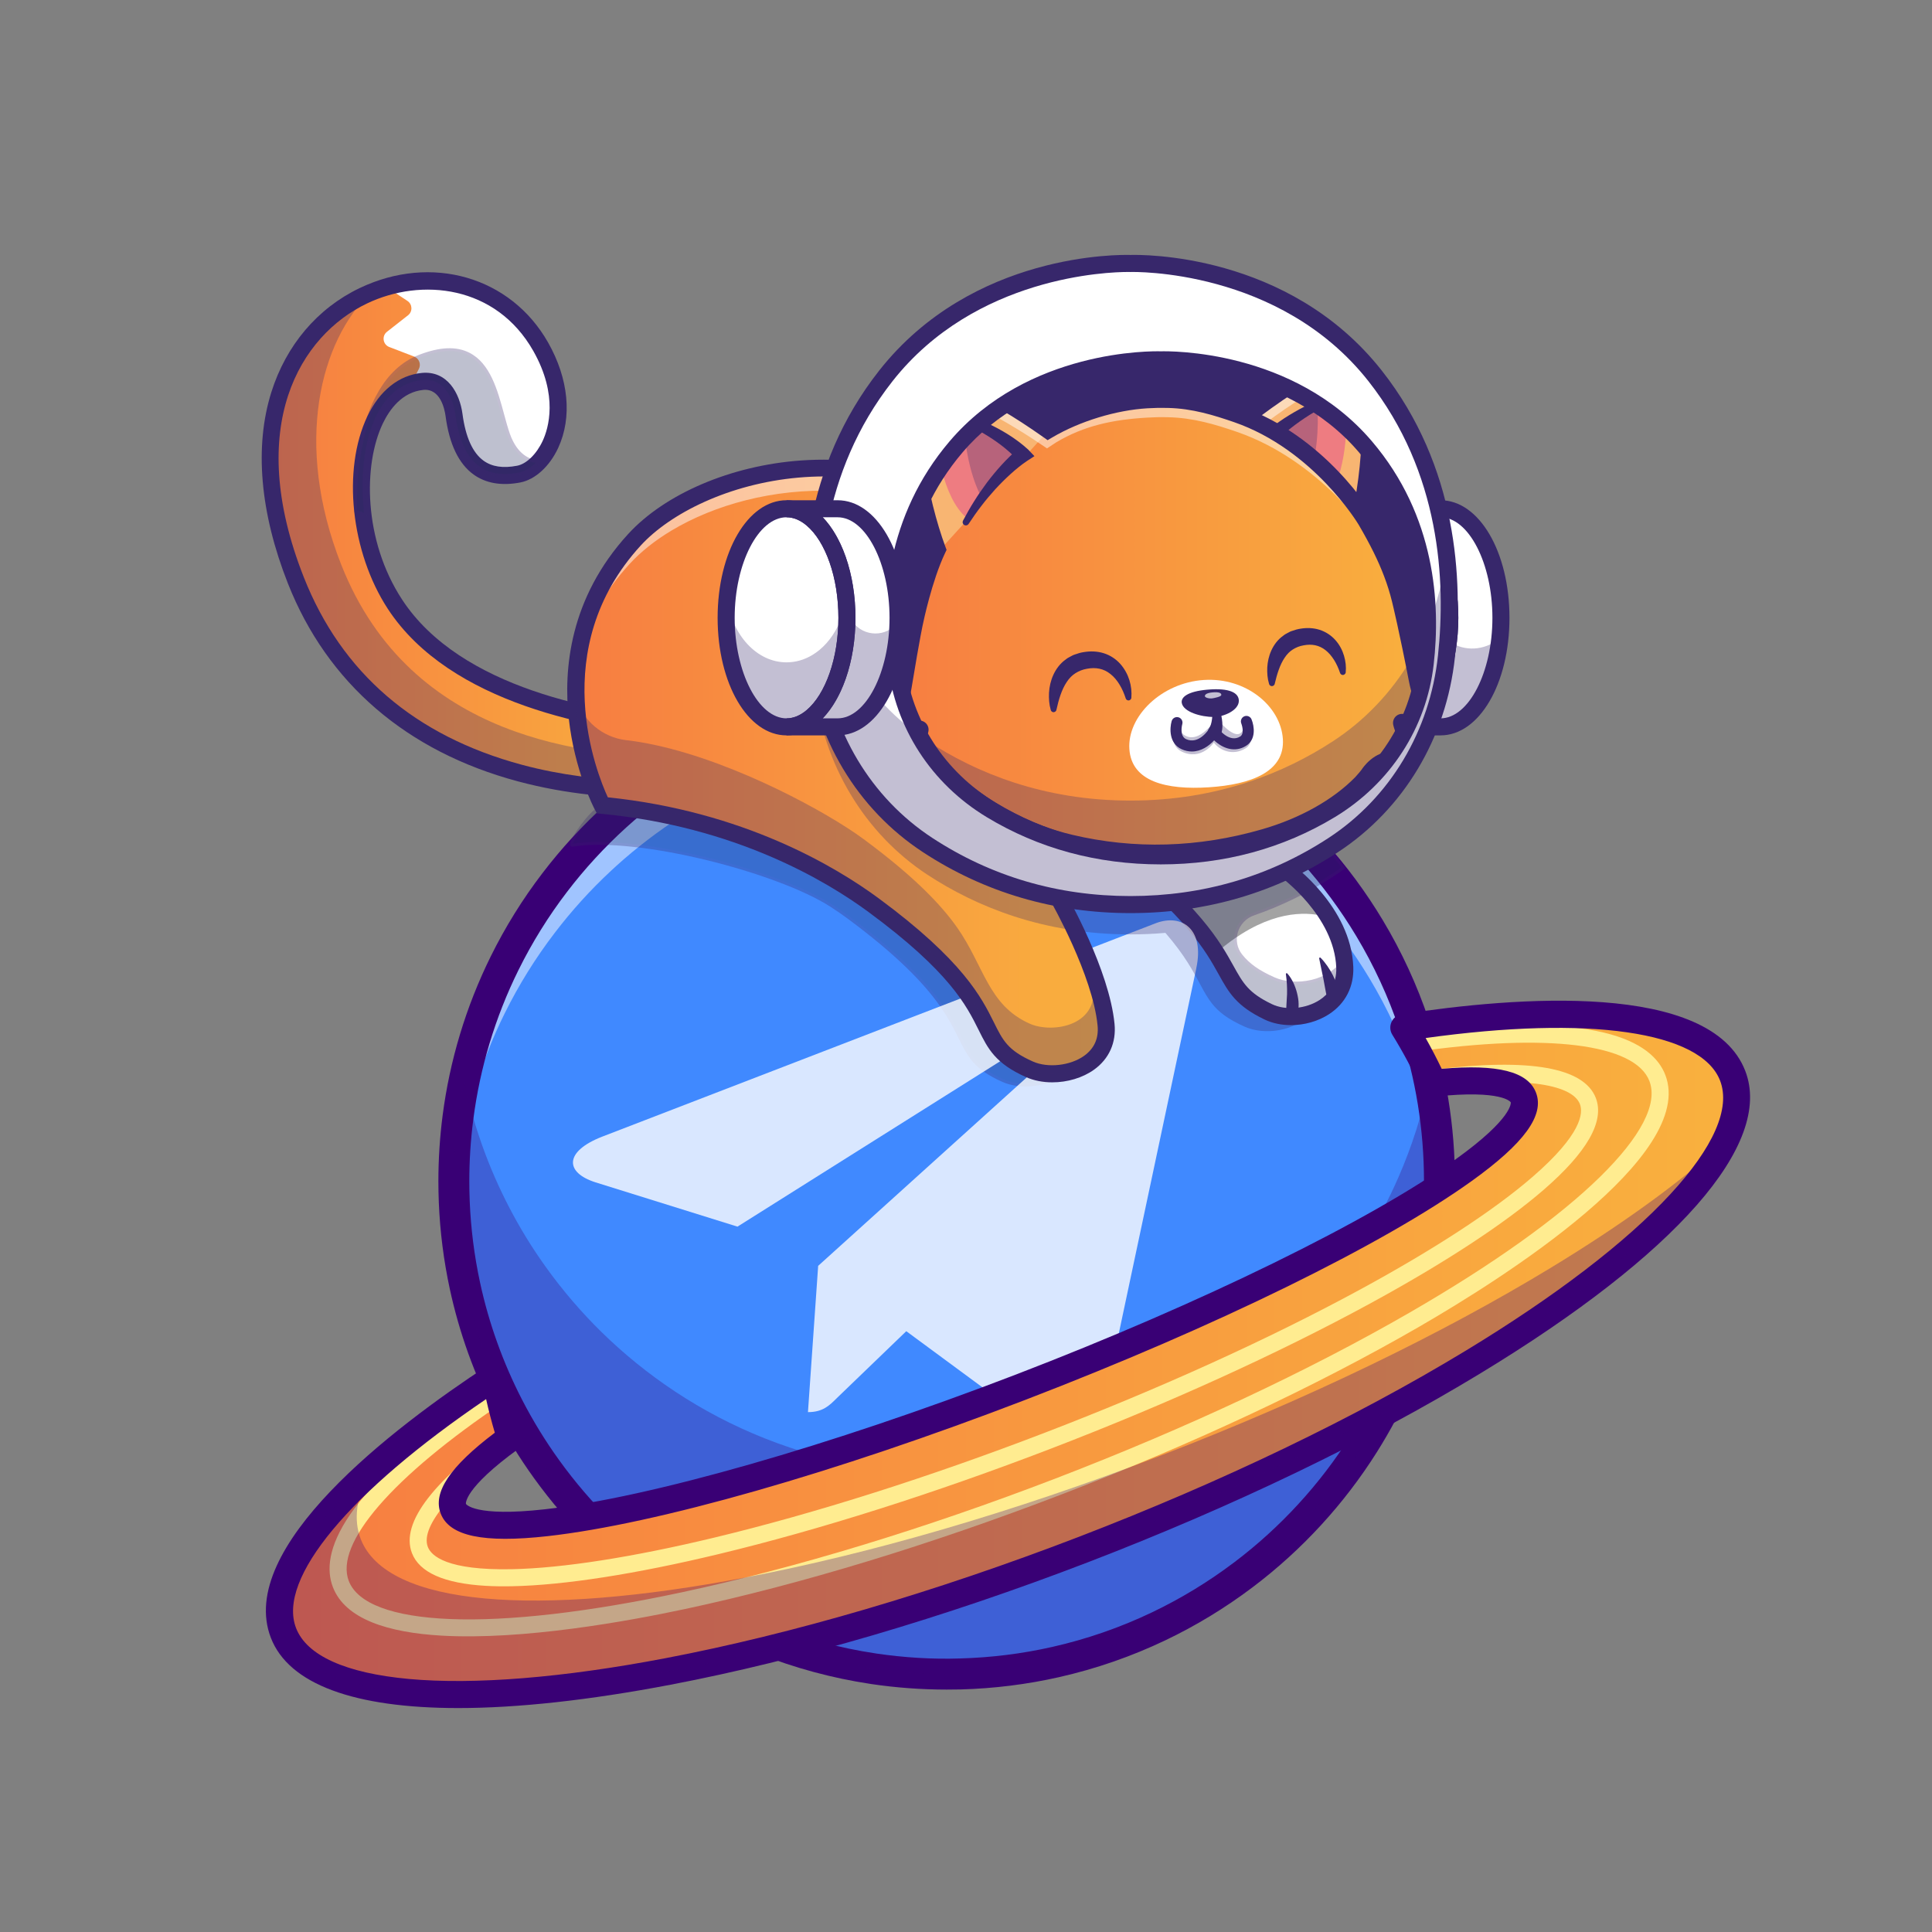 <?xml version="1.0" encoding="utf-8"?>
<!-- Generator: Adobe Illustrator 24.1.2, SVG Export Plug-In . SVG Version: 6.00 Build 0)  -->
<svg version="1.1" id="Слой_1" xmlns="http://www.w3.org/2000/svg" xmlns:xlink="http://www.w3.org/1999/xlink" x="0px" y="0px"
	 viewBox="0 0 1417.32 1417.32" style="enable-background:new 0 0 1417.32 1417.32;" xml:space="preserve">
<rect x="0" y="0" width="1417.32" height="1417.32" fill="#808080" stroke="none"/>
<style type="text/css">
	.st0{display:none;clip-path:url(#SVGID_2_);fill:url(#SVGID_3_);}
	.st1{display:none;opacity:0.6;clip-path:url(#SVGID_2_);fill:none;stroke:#FFFFFF;stroke-width:37.257;stroke-miterlimit:10;}
	.st2{display:none;opacity:0.6;clip-path:url(#SVGID_2_);fill:none;stroke:#FFFFFF;stroke-width:34.391;stroke-miterlimit:10;}
	.st3{display:none;opacity:0.6;clip-path:url(#SVGID_2_);fill:none;stroke:#FFFFFF;stroke-width:18.022;stroke-miterlimit:10;}
	.st4{display:none;opacity:0.6;clip-path:url(#SVGID_2_);fill:none;stroke:#FFFFFF;stroke-width:16.635;stroke-miterlimit:10;}
	.st5{display:none;opacity:0.6;clip-path:url(#SVGID_2_);fill:none;stroke:#FFFFFF;stroke-width:13.324;stroke-miterlimit:10;}
	.st6{display:none;opacity:0.6;clip-path:url(#SVGID_2_);fill:none;stroke:#FFFFFF;stroke-width:12.299;stroke-miterlimit:10;}
	.st7{display:none;opacity:0.6;clip-path:url(#SVGID_2_);fill:none;stroke:#FFFFFF;stroke-width:23.917;stroke-miterlimit:10;}
	.st8{display:none;opacity:0.6;clip-path:url(#SVGID_2_);fill:none;stroke:#FFFFFF;stroke-width:22.077;stroke-miterlimit:10;}
	.st9{display:none;opacity:0.6;clip-path:url(#SVGID_2_);fill:none;stroke:#FFFFFF;stroke-width:15.573;stroke-miterlimit:10;}
	.st10{display:none;opacity:0.6;clip-path:url(#SVGID_2_);fill:none;stroke:#FFFFFF;stroke-width:14.375;stroke-miterlimit:10;}
	.st11{display:none;opacity:0.6;clip-path:url(#SVGID_2_);fill:none;stroke:#FFFFFF;stroke-width:17.293;stroke-miterlimit:10;}
	.st12{display:none;opacity:0.6;clip-path:url(#SVGID_2_);fill:none;stroke:#FFFFFF;stroke-width:15.962;stroke-miterlimit:10;}
	.st13{display:none;clip-path:url(#SVGID_2_);}
	.st14{display:inline;fill:#FFFFFF;}
	.st15{display:none;clip-path:url(#SVGID_2_);fill:url(#SVGID_4_);}
	.st16{display:none;clip-path:url(#SVGID_2_);fill:url(#SVGID_5_);}
	.st17{display:none;clip-path:url(#SVGID_2_);fill:url(#SVGID_6_);}
	.st18{display:none;clip-path:url(#SVGID_2_);fill:url(#SVGID_7_);}
	.st19{display:none;clip-path:url(#SVGID_2_);fill:url(#SVGID_8_);}
	.st20{clip-path:url(#SVGID_2_);}
	.st21{fill:#4089FF;}
	.st22{opacity:0.5;}
	.st23{fill:#FFFFFF;}
	.st24{fill:#390075;}
	.st25{opacity:0.3;}
	.st26{fill:#A3A3A3;}
	.st27{fill:#37276B;}
	.st28{opacity:0.3;clip-path:url(#SVGID_2_);}
	.st29{fill:#6B184E;}
	.st30{fill:#262B5F;}
	.st31{opacity:0.8;clip-path:url(#SVGID_2_);}
	.st32{fill:#293856;}
	.st33{fill:url(#SVGID_9_);}
	.st34{fill:url(#SVGID_10_);}
	.st35{opacity:0.5;clip-path:url(#SVGID_2_);}
	.st36{fill:#972E20;}
	.st37{fill:none;stroke:#37276B;stroke-width:436.087;stroke-linecap:round;stroke-miterlimit:10;}
	.st38{opacity:0.35;clip-path:url(#SVGID_2_);}
	.st39{fill:#F8B572;}
	.st40{fill:#EE7C81;}
	.st41{fill:url(#SVGID_11_);}
	.st42{opacity:0.7;}
	.st43{fill:url(#SVGID_12_);}
	.st44{fill:#FFEC90;}
</style>
<g>
	<defs>
		<rect id="SVGID_1_" y="2.16" width="1417.32" height="1417.32"/>
	</defs>
	<clipPath id="SVGID_2_">
		<use xlink:href="#SVGID_1_"  style="overflow:visible;"/>
	</clipPath>
	
		<linearGradient id="SVGID_3_" gradientUnits="userSpaceOnUse" x1="-38.635" y1="720.579" x2="1449.546" y2="720.579" gradientTransform="matrix(0 1 -1 0 1417.323 0)">
		<stop  offset="0" style="stop-color:#61CFF3"/>
		<stop  offset="1" style="stop-color:#7955FF"/>
	</linearGradient>
	<polygon class="st0" points="-47.35,1449.55 -47.35,-38.64 1440.83,-38.64 1440.83,1449.55 	"/>
	<path class="st1" d="M896.14,243.81l120.41-59.43c10.5-5.18,17.77-15.19,19.45-26.78l19.31-132.88
		c4.24-29.17,40.08-40.81,60.66-19.71l93.73,96.16c8.17,8.38,19.94,12.21,31.48,10.23l132.35-22.7c29.05-4.98,51.2,25.51,37.49,51.6
		l-62.49,118.85c-5.45,10.36-5.45,22.74,0,33.1L1411,411.11c13.72,26.09-8.44,56.58-37.49,51.6L1241.17,440
		c-11.54-1.98-23.31,1.85-31.48,10.23l-93.73,96.15c-20.57,21.11-56.42,9.46-60.66-19.71L1036,393.79
		c-1.68-11.58-8.96-21.6-19.45-26.78l-120.41-59.43C869.71,294.55,869.71,256.86,896.14,243.81z"/>
	<path class="st2" d="M980.26,264l101.57-50.13c2.39-1.18,4.04-3.46,4.42-6.09l16.29-112.09c0.96-6.63,9.12-9.28,13.8-4.48
		l79.06,81.11c1.86,1.91,4.54,2.78,7.16,2.33l111.63-19.15c6.61-1.13,11.65,5.8,8.53,11.74l-52.71,100.25
		c-1.24,2.36-1.24,5.17,0,7.53l52.71,100.25c3.12,5.93-1.92,12.87-8.53,11.74l-111.63-19.15c-2.62-0.45-5.3,0.42-7.16,2.33
		l-79.06,81.11c-4.68,4.8-12.83,2.15-13.8-4.48l-16.29-112.09c-0.38-2.63-2.04-4.91-4.42-6.09l-101.57-50.13
		C974.25,275.54,974.25,266.97,980.26,264z"/>
	<path class="st3" d="M1254.29,738.55l35.87,54.15c3.13,4.72,8.38,7.6,14.04,7.7l64.94,1.15c14.25,0.25,22.03,16.74,13.16,27.9
		l-40.41,50.85c-3.52,4.43-4.64,10.31-2.99,15.73l18.97,62.12c4.16,13.63-9.11,26.13-22.47,21.14l-60.85-22.72
		c-5.3-1.98-11.24-1.22-15.88,2.02l-53.21,37.24c-11.68,8.17-27.66-0.59-27.05-14.84l2.81-64.89c0.24-5.66-2.31-11.07-6.83-14.48
		l-51.86-39.1c-11.38-8.58-7.98-26.49,5.75-30.31l62.58-17.38c5.45-1.51,9.82-5.62,11.66-10.97l21.16-61.41
		C1228.33,728.96,1246.41,726.66,1254.29,738.55z"/>
	<path class="st4" d="M1249.74,780.14l30.26,45.67c0.71,1.07,1.9,1.73,3.19,1.75l54.78,0.97c3.24,0.06,5.01,3.81,2.99,6.35
		l-34.09,42.89c-0.8,1.01-1.06,2.35-0.68,3.58l16,52.4c0.95,3.1-2.07,5.94-5.11,4.81l-51.32-19.17c-1.21-0.45-2.56-0.28-3.61,0.46
		l-44.89,31.41c-2.66,1.86-6.29-0.13-6.15-3.37l2.37-54.74c0.06-1.29-0.53-2.52-1.55-3.29l-43.75-32.98
		c-2.59-1.95-1.82-6.03,1.31-6.89l52.79-14.66c1.24-0.34,2.23-1.28,2.65-2.49l17.85-51.8
		C1243.83,777.96,1247.95,777.44,1249.74,780.14z"/>
	<path class="st5" d="M474.65,1337.96l-23.43,41.92c-2.04,3.65-2.16,8.08-0.3,11.83l21.24,43.07c4.66,9.45-3.54,20.15-13.88,18.1
		l-47.11-9.33c-4.11-0.81-8.35,0.45-11.35,3.37l-34.39,33.51c-7.55,7.36-20.26,2.86-21.5-7.6l-5.68-47.68c-0.5-4.16-3-7.8-6.71-9.75
		l-42.5-22.35c-9.33-4.91-8.98-18.38,0.59-22.8l43.6-20.14c3.8-1.76,6.49-5.27,7.2-9.39l8.13-47.33
		c1.78-10.39,14.71-14.22,21.87-6.49l32.62,35.24c2.84,3.07,7.02,4.55,11.16,3.95l47.52-6.9
		C472.16,1317.66,479.8,1328.76,474.65,1337.96z"/>
	<path class="st6" d="M445.78,1349.07l-19.77,35.36c-0.46,0.83-0.49,1.84-0.07,2.69l17.92,36.33c1.06,2.15-0.8,4.58-3.16,4.12
		l-39.73-7.87c-0.93-0.19-1.9,0.1-2.58,0.77l-29.01,28.27c-1.72,1.67-4.61,0.65-4.89-1.73l-4.79-40.22
		c-0.11-0.95-0.68-1.77-1.53-2.22l-35.85-18.86c-2.12-1.12-2.04-4.18,0.13-5.19l36.77-16.99c0.86-0.4,1.48-1.2,1.64-2.14l6.85-39.92
		c0.41-2.36,3.34-3.23,4.97-1.48l27.52,29.72c0.65,0.7,1.6,1.03,2.54,0.9l40.09-5.82C445.21,1344.45,446.95,1346.98,445.78,1349.07z
		"/>
	<path class="st7" d="M-60.28,886.99l46.05-72.87c4.01-6.35,4.65-14.27,1.69-21.18l-33.92-79.25c-7.44-17.39,8.29-35.77,26.62-31.1
		l83.53,21.28c7.28,1.85,15.01,0.01,20.66-4.94l64.89-56.75c14.24-12.46,36.58-3.17,37.81,15.71l5.57,86.02
		c0.49,7.5,4.63,14.28,11.08,18.13l74.02,44.17c16.25,9.7,14.32,33.81-3.26,40.81l-80.09,31.88c-6.98,2.78-12.15,8.81-13.82,16.14
		l-19.14,84.05c-4.2,18.45-27.73,24.07-39.82,9.52l-55.07-66.32c-4.8-5.78-12.14-8.83-19.62-8.15l-85.85,7.77
		C-57.77,923.63-70.39,902.99-60.28,886.99z"/>
	<path class="st8" d="M-7.45,869.88l38.85-61.46c0.91-1.44,1.06-3.25,0.38-4.82L3.17,736.76c-1.69-3.96,1.88-8.14,6.06-7.07
		l70.46,17.95c1.66,0.42,3.41,0,4.7-1.12l54.73-47.87c3.24-2.83,8.32-0.72,8.6,3.57l4.7,72.56c0.11,1.71,1.05,3.25,2.52,4.12
		l62.44,37.26c3.7,2.21,3.26,7.69-0.74,9.28l-67.55,26.89c-1.59,0.63-2.76,2-3.14,3.67l-16.14,70.89c-0.96,4.2-6.31,5.47-9.06,2.16
		l-46.45-55.94c-1.09-1.31-2.76-2.01-4.46-1.85l-72.41,6.55C-6.88,878.21-9.75,873.52-7.45,869.88z"/>
	<path class="st9" d="M160.13,125.07l54.02,15.24c4.71,1.33,9.77,0.26,13.53-2.87l43.18-35.85c9.48-7.87,23.87-1.46,24.35,10.85
		l2.19,56.08c0.19,4.89,2.78,9.37,6.91,11.98l47.44,29.99c10.41,6.58,8.76,22.25-2.8,26.51l-52.66,19.42
		c-4.59,1.69-8.05,5.54-9.26,10.28l-13.86,54.39c-3.04,11.94-18.45,15.21-26.08,5.53l-34.74-44.08c-3.03-3.84-7.75-5.95-12.63-5.63
		l-56.01,3.63c-12.29,0.8-20.16-12.85-13.32-23.09l31.19-46.66c2.72-4.07,3.26-9.21,1.45-13.76l-20.76-52.15
		C137.72,133.43,148.27,121.72,160.13,125.07z"/>
	<path class="st10" d="M180.6,154.88l45.56,12.86c1.07,0.3,2.22,0.06,3.08-0.65l36.42-30.24c2.16-1.79,5.43-0.33,5.54,2.47
		l1.85,47.31c0.04,1.11,0.63,2.13,1.57,2.73l40.02,25.29c2.37,1.5,1.99,5.06-0.64,6.03l-44.42,16.38c-1.04,0.38-1.83,1.26-2.11,2.34
		l-11.69,45.88c-0.69,2.72-4.2,3.46-5.93,1.26l-29.3-37.18c-0.69-0.87-1.76-1.35-2.87-1.28l-47.24,3.06
		c-2.8,0.18-4.59-2.92-3.03-5.25l26.31-39.36c0.62-0.93,0.74-2.1,0.33-3.13l-17.51-43.98C175.5,156.78,177.9,154.12,180.6,154.88z"
		/>
	<path class="st11" d="M1203.61,1225.31l7.66,61.85c0.67,5.39,3.95,10.11,8.76,12.61l55.29,28.75c12.14,6.31,11.77,23.8-0.62,29.59
		l-56.46,26.4c-4.92,2.3-8.39,6.88-9.29,12.23l-10.26,61.47c-2.25,13.49-19,18.55-28.34,8.55l-42.55-45.54
		c-3.71-3.97-9.13-5.86-14.51-5.05l-61.64,9.24c-13.53,2.03-23.51-12.34-16.89-24.31l30.16-54.54c2.63-4.75,2.75-10.5,0.32-15.36
		l-27.83-55.76c-6.11-12.24,4.47-26.17,17.9-23.58l61.19,11.83c5.33,1.03,10.83-0.63,14.71-4.44l44.43-43.7
		C1185.41,1205.98,1201.93,1211.74,1203.61,1225.31z"/>
	<path class="st12" d="M1181.91,1259.1l6.46,52.17c0.15,1.23,0.9,2.3,1.99,2.87l46.64,24.25c2.76,1.44,2.68,5.41-0.14,6.73
		l-47.62,22.27c-1.12,0.52-1.91,1.56-2.11,2.78l-8.65,51.85c-0.51,3.07-4.32,4.22-6.45,1.95l-35.89-38.41
		c-0.84-0.9-2.08-1.33-3.3-1.15l-51.99,7.79c-3.08,0.46-5.35-2.81-3.84-5.53l25.44-46.01c0.6-1.08,0.63-2.39,0.07-3.49l-23.48-47.04
		c-1.39-2.78,1.02-5.95,4.07-5.36l51.61,9.98c1.21,0.23,2.46-0.14,3.34-1.01l37.48-36.86
		C1177.77,1254.71,1181.53,1256.02,1181.91,1259.1z"/>
	<g class="st13">
		<circle class="st14" cx="994.26" cy="1483.45" r="6.86"/>
		<circle class="st14" cx="994.26" cy="1417.7" r="6.86"/>
		<circle class="st14" cx="994.26" cy="1351.94" r="6.86"/>
		<circle class="st14" cx="994.26" cy="1286.18" r="6.86"/>
		<circle class="st14" cx="994.26" cy="1220.42" r="6.86"/>
		<circle class="st14" cx="994.26" cy="1154.67" r="6.86"/>
		<path class="st14" d="M939.12,1476.6c-3.79,0-6.86,3.07-6.86,6.86c0,3.79,3.07,6.86,6.86,6.86c3.79,0,6.86-3.07,6.86-6.86
			C945.98,1479.67,942.91,1476.6,939.12,1476.6z"/>
		<path class="st14" d="M939.12,1410.84c-3.79,0-6.86,3.07-6.86,6.86s3.07,6.86,6.86,6.86c3.79,0,6.86-3.07,6.86-6.86
			S942.91,1410.84,939.12,1410.84z"/>
		<path class="st14" d="M939.12,1345.08c-3.79,0-6.86,3.07-6.86,6.86s3.07,6.86,6.86,6.86c3.79,0,6.86-3.07,6.86-6.86
			S942.91,1345.08,939.12,1345.08z"/>
		<path class="st14" d="M939.12,1279.32c-3.79,0-6.86,3.07-6.86,6.86c0,3.79,3.07,6.86,6.86,6.86c3.79,0,6.86-3.07,6.86-6.86
			C945.98,1282.39,942.91,1279.32,939.12,1279.32z"/>
		<path class="st14" d="M939.12,1213.57c-3.79,0-6.86,3.07-6.86,6.86s3.07,6.86,6.86,6.86c3.79,0,6.86-3.07,6.86-6.86
			S942.91,1213.57,939.12,1213.57z"/>
		<path class="st14" d="M883.98,1476.6c-3.79,0-6.86,3.07-6.86,6.86c0,3.79,3.07,6.86,6.86,6.86c3.79,0,6.85-3.07,6.85-6.86
			C890.84,1479.67,887.77,1476.6,883.98,1476.6z"/>
		<path class="st14" d="M883.98,1410.84c-3.79,0-6.86,3.07-6.86,6.86s3.07,6.86,6.86,6.86c3.79,0,6.85-3.07,6.85-6.86
			S887.77,1410.84,883.98,1410.84z"/>
		<path class="st14" d="M883.98,1345.08c-3.79,0-6.86,3.07-6.86,6.86s3.07,6.86,6.86,6.86c3.79,0,6.85-3.07,6.85-6.86
			S887.77,1345.08,883.98,1345.08z"/>
		<path class="st14" d="M883.98,1279.32c-3.79,0-6.86,3.07-6.86,6.86c0,3.79,3.07,6.86,6.86,6.86c3.79,0,6.85-3.07,6.85-6.86
			C890.84,1282.39,887.77,1279.32,883.98,1279.32z"/>
	</g>
	<g class="st13">
		<circle class="st14" cx="87.7" cy="-170.15" r="6.86"/>
		<circle class="st14" cx="87.7" cy="-104.39" r="6.86"/>
		<circle class="st14" cx="87.7" cy="-38.64" r="6.86"/>
		<circle class="st14" cx="87.7" cy="27.12" r="6.86"/>
		<circle class="st14" cx="87.7" cy="92.88" r="6.86"/>
		<circle class="st14" cx="87.7" cy="158.64" r="6.86"/>
		<path class="st14" d="M142.84-163.29c3.79,0,6.86-3.07,6.86-6.86c0-3.79-3.07-6.86-6.86-6.86c-3.79,0-6.86,3.07-6.86,6.86
			C135.99-166.36,139.05-163.29,142.84-163.29z"/>
		<path class="st14" d="M142.84-97.54c3.79,0,6.86-3.07,6.86-6.86c0-3.79-3.07-6.86-6.86-6.86c-3.79,0-6.86,3.07-6.86,6.86
			S139.05-97.54,142.84-97.54z"/>
		<path class="st14" d="M142.84-31.78c3.79,0,6.86-3.07,6.86-6.86c0-3.79-3.07-6.86-6.86-6.86c-3.79,0-6.86,3.07-6.86,6.86
			S139.05-31.78,142.84-31.78z"/>
		<path class="st14" d="M142.84,33.98c3.79,0,6.86-3.07,6.86-6.86c0-3.79-3.07-6.86-6.86-6.86c-3.79,0-6.86,3.07-6.86,6.86
			S139.05,33.98,142.84,33.98z"/>
		<path class="st14" d="M142.84,99.74c3.79,0,6.86-3.07,6.86-6.86c0-3.79-3.07-6.86-6.86-6.86c-3.79,0-6.86,3.07-6.86,6.86
			S139.05,99.74,142.84,99.74z"/>
		<path class="st14" d="M197.98-163.29c3.79,0,6.86-3.07,6.86-6.86c0-3.79-3.07-6.86-6.86-6.86c-3.79,0-6.85,3.07-6.85,6.86
			C191.12-166.36,194.19-163.29,197.98-163.29z"/>
		<path class="st14" d="M197.98-97.54c3.79,0,6.86-3.07,6.86-6.86c0-3.79-3.07-6.86-6.86-6.86c-3.79,0-6.85,3.07-6.85,6.86
			C191.12-100.61,194.19-97.54,197.98-97.54z"/>
		<path class="st14" d="M197.98-31.78c3.79,0,6.86-3.07,6.86-6.86c0-3.79-3.07-6.86-6.86-6.86c-3.79,0-6.85,3.07-6.85,6.86
			C191.12-34.85,194.19-31.78,197.98-31.78z"/>
		<path class="st14" d="M197.98,33.98c3.79,0,6.86-3.07,6.86-6.86c0-3.79-3.07-6.86-6.86-6.86c-3.79,0-6.85,3.07-6.85,6.86
			S194.19,33.98,197.98,33.98z"/>
	</g>
	<g class="st13">
		<circle class="st14" cx="1392.75" cy="594.66" r="6.86"/>
		<circle class="st14" cx="1327" cy="594.66" r="6.86"/>
		<circle class="st14" cx="1261.24" cy="594.66" r="6.86"/>
		<circle class="st14" cx="1195.48" cy="594.66" r="6.86"/>
		<path class="st14" d="M1385.9,649.8c0,3.79,3.07,6.86,6.86,6.86s6.86-3.07,6.86-6.86c0-3.79-3.07-6.86-6.86-6.86
			S1385.9,646.01,1385.9,649.8z"/>
		<path class="st14" d="M1320.14,649.8c0,3.79,3.07,6.86,6.86,6.86c3.79,0,6.86-3.07,6.86-6.86c0-3.79-3.07-6.86-6.86-6.86
			C1323.21,642.94,1320.14,646.01,1320.14,649.8z"/>
		<path class="st14" d="M1254.38,649.8c0,3.79,3.07,6.86,6.86,6.86s6.86-3.07,6.86-6.86c0-3.79-3.07-6.86-6.86-6.86
			S1254.38,646.01,1254.38,649.8z"/>
		<path class="st14" d="M1385.9,704.94c0,3.79,3.07,6.86,6.86,6.86c3.79,0,6.86-3.07,6.86-6.86c0-3.79-3.07-6.85-6.86-6.85
			C1388.97,698.08,1385.9,701.15,1385.9,704.94z"/>
		<path class="st14" d="M1320.14,704.94c0,3.79,3.07,6.86,6.86,6.86s6.86-3.07,6.86-6.86c0-3.79-3.07-6.85-6.86-6.85
			S1320.14,701.15,1320.14,704.94z"/>
	</g>
	<g class="st13">
		<circle class="st14" cx="-45.92" cy="1144.2" r="6.86"/>
		<circle class="st14" cx="19.79" cy="1146.68" r="6.86"/>
		<circle class="st14" cx="85.5" cy="1149.16" r="6.86"/>
		<circle class="st14" cx="151.21" cy="1151.64" r="6.86"/>
		<path class="st14" d="M-36.99,1089.36c0.14-3.78-2.81-6.97-6.59-7.11c-3.78-0.14-6.97,2.81-7.11,6.59
			c-0.14,3.78,2.81,6.97,6.59,7.11S-37.14,1093.15-36.99,1089.36z"/>
		<path class="st14" d="M28.72,1091.84c0.14-3.78-2.81-6.97-6.59-7.11s-6.97,2.81-7.11,6.59c-0.14,3.78,2.81,6.97,6.59,7.11
			S28.57,1095.62,28.72,1091.84z"/>
		<path class="st14" d="M94.43,1094.32c0.14-3.78-2.81-6.97-6.59-7.11s-6.97,2.81-7.11,6.59c-0.14,3.78,2.81,6.97,6.59,7.11
			C91.1,1101.05,94.29,1098.1,94.43,1094.32z"/>
		<path class="st14" d="M-34.92,1034.26c0.14-3.78-2.81-6.97-6.59-7.11s-6.97,2.81-7.11,6.59c-0.14,3.78,2.81,6.97,6.59,7.11
			C-38.24,1041-35.06,1038.05-34.92,1034.26z"/>
		<path class="st14" d="M30.8,1036.74c0.14-3.78-2.81-6.97-6.59-7.11c-3.78-0.14-6.97,2.81-7.11,6.59
			c-0.14,3.78,2.81,6.97,6.59,7.11S30.65,1040.52,30.8,1036.74z"/>
	</g>
	
		<linearGradient id="SVGID_4_" gradientUnits="userSpaceOnUse" x1="-11266.559" y1="11806.872" x2="-11105.56" y2="11806.872" gradientTransform="matrix(0.956 -0.294 0.294 0.956 8478.027 -13174.161)">
		<stop  offset="0" style="stop-color:#61CFF3"/>
		<stop  offset="0.562" style="stop-color:#7955FF"/>
		<stop  offset="1" style="stop-color:#4E2CE4"/>
	</linearGradient>
	<circle class="st15" cx="1254.22" cy="1397.96" r="80.5"/>
	
		<linearGradient id="SVGID_5_" gradientUnits="userSpaceOnUse" x1="-11994.746" y1="10942.626" x2="-11804.235" y2="10942.626" gradientTransform="matrix(0.956 -0.294 0.294 0.956 8478.027 -13174.161)">
		<stop  offset="0" style="stop-color:#61CFF3"/>
		<stop  offset="0.562" style="stop-color:#7955FF"/>
		<stop  offset="1" style="stop-color:#4E2CE4"/>
	</linearGradient>
	<circle class="st16" cx="318.37" cy="781.44" r="95.26"/>
	
		<linearGradient id="SVGID_6_" gradientUnits="userSpaceOnUse" x1="-7777.477" y1="15308.028" x2="-7680.651" y2="15308.028" gradientTransform="matrix(-0.197 0.98 -0.98 -0.197 14626.565 11664.767)">
		<stop  offset="0" style="stop-color:#61CFF3"/>
		<stop  offset="0.562" style="stop-color:#7955FF"/>
		<stop  offset="1" style="stop-color:#4E2CE4"/>
	</linearGradient>
	<circle class="st17" cx="1139.3" cy="1073.84" r="48.41"/>
	
		<linearGradient id="SVGID_7_" gradientUnits="userSpaceOnUse" x1="-6198.136" y1="13962.81" x2="-6140.28" y2="13962.81" gradientTransform="matrix(-0.956 0.294 -0.294 -0.956 -1266.651 15404.17)">
		<stop  offset="0" style="stop-color:#61CFF3"/>
		<stop  offset="0.562" style="stop-color:#7955FF"/>
		<stop  offset="1" style="stop-color:#4E2CE4"/>
	</linearGradient>
	<circle class="st18" cx="528.31" cy="245.1" r="28.93"/>
	
		<linearGradient id="SVGID_8_" gradientUnits="userSpaceOnUse" x1="-8110.73" y1="9377.565" x2="-8012.863" y2="9377.565" gradientTransform="matrix(-0.423 -0.906 0.906 -0.423 -11893.524 -2843.083)">
		<stop  offset="0" style="stop-color:#61CFF3"/>
		<stop  offset="0.562" style="stop-color:#7955FF"/>
		<stop  offset="1" style="stop-color:#4E2CE4"/>
	</linearGradient>
	<circle class="st19" cx="12.93" cy="498.71" r="48.93"/>
	<g class="st20">
		<g>
			<path class="st21" d="M1037.35,751.72v-0.01c-8.35-24.93-19.35-48.66-32.66-70.82c-11.88-19.83-25.63-38.43-40.99-55.54
				c-15.04-16.79-31.64-32.16-49.57-45.88c-14.57-11.17-30.02-21.26-46.23-30.14c-51.48-28.2-110.59-44.24-173.44-44.24
				c-52.23,0-101.88,11.08-146.71,31.01c-16.58,7.37-32.51,15.96-47.66,25.63c-17.06,10.89-33.14,23.18-48.07,36.69
				c-16.47,14.91-31.57,31.3-45.06,48.98c-14.08,18.41-26.41,38.22-36.76,59.18c-8.79,17.75-16.15,36.33-21.94,55.59
				c-5.6,18.56-9.74,37.76-12.29,57.45c-2,15.38-3.04,31.07-3.04,46.99c0,5.07,0.11,10.1,0.31,15.11c0.86,21,3.52,41.52,7.81,61.42
				c6.79,31.46,17.66,61.38,32.03,89.21c8.17,15.85,17.51,31.01,27.86,45.37c12.06,16.74,25.52,32.41,40.21,46.86
				c16.5,16.19,34.54,30.82,53.9,43.64c20.51,13.58,42.47,25.12,65.62,34.35c25.41,10.12,52.23,17.46,80.09,21.6v0.01
				c17.52,2.6,35.44,3.95,53.68,3.95c3.39,0,6.77-0.04,10.14-0.15c23.93-0.65,47.27-3.62,69.82-8.73
				c26.42-5.95,51.76-14.81,75.64-26.22c22.01-10.51,42.78-23.18,62.06-37.76h0.01c17.51-13.2,33.78-27.99,48.59-44.12
				c14.7-15.98,27.99-33.32,39.62-51.76c9.7-15.36,18.27-31.49,25.6-48.28c19.32-44.25,30.04-93.13,30.04-144.51
				C1055.99,826.45,1049.43,787.82,1037.35,751.72z"/>
		</g>
		<g class="st22">
			<path class="st23" d="M1055.98,866.61c0,6.21-0.16,12.36-0.47,18.5c-1.68-33.56-7.94-65.93-18.17-96.48v-0.02
				c-8.36-24.93-19.35-48.65-32.66-70.82c-11.88-19.83-25.63-38.42-40.99-55.53c-15.03-16.8-31.62-32.16-49.57-45.89
				c-14.56-11.16-30.01-21.26-46.22-30.13c-4.13-2.25-8.3-4.44-12.53-6.54c-48.44-24.13-103.11-37.71-160.91-37.71
				c-52.22,0-101.88,11.08-146.71,31.02c-16.57,7.37-32.51,15.95-47.66,25.63c-17.06,10.89-33.13,23.18-48.08,36.7
				c-1.27,1.14-2.53,2.31-3.78,3.49c-15.01,13.94-28.81,29.18-41.26,45.49c-14.08,18.41-26.42,38.21-36.77,59.17
				c-8.79,17.75-16.14,36.32-21.93,55.6c-5.6,18.55-9.74,37.74-12.29,57.44c-1.23,9.4-2.08,18.9-2.57,28.5
				c-0.05-1.09-0.1-2.2-0.16-3.29c-0.21-5.01-0.31-10.04-0.31-15.12c0-15.92,1.02-31.61,3.03-46.99
				c2.55-19.69,6.69-38.89,12.29-57.44c5.79-19.28,13.14-37.85,21.93-55.6c10.35-20.96,22.7-40.76,36.77-59.17
				c12.45-16.32,26.25-31.55,41.26-45.49c1.25-1.18,2.51-2.34,3.78-3.49c14.95-13.52,31.02-25.82,48.08-36.7
				c15.15-9.67,31.09-18.26,47.66-25.63c44.84-19.94,94.49-31.02,146.71-31.02c57.8,0,112.47,13.57,160.91,37.71
				c4.23,2.1,8.41,4.28,12.53,6.54c16.21,8.88,31.66,18.97,46.22,30.13c17.94,13.73,34.54,29.09,49.57,45.89
				c15.36,17.11,29.11,35.7,40.99,55.53c13.32,22.17,24.31,45.89,32.66,70.82v0.02C1049.43,787.82,1055.98,826.45,1055.98,866.61z"
				/>
		</g>
		<g>
			<path class="st24" d="M694.46,1239.48c-18.52,0-37.15-1.37-55.35-4.07c-0.19-0.03-0.38-0.06-0.56-0.1
				c-28.06-4.22-55.67-11.68-82.06-22.19c-23.65-9.42-46.42-21.34-67.69-35.43c-19.82-13.12-38.52-28.26-55.58-45
				c-15.16-14.91-29.11-31.17-41.47-48.33c-10.72-14.86-20.39-30.61-28.74-46.8c-15.03-29.09-26.15-60.05-33.04-92.01
				c-4.47-20.75-7.18-42.07-8.05-63.35c-0.21-5.26-0.32-10.5-0.32-15.57c0-16.19,1.05-32.49,3.13-48.46
				c2.59-20.03,6.86-39.97,12.68-59.26c5.9-19.63,13.52-38.93,22.63-57.35c10.61-21.47,23.36-42.01,37.92-61.03
				c13.82-18.12,29.46-35.12,46.46-50.51c15.42-13.96,32.1-26.69,49.58-37.84c15.67-10,32.2-18.9,49.16-26.43
				c47.74-21.23,98.65-31.99,151.31-31.99c62.54,0,124.4,15.78,178.89,45.64c16.63,9.11,32.67,19.57,47.69,31.09
				c18.41,14.09,35.61,30.01,51.11,47.31c15.87,17.68,30.09,36.96,42.27,57.28c13.83,23.03,25.16,47.61,33.69,73.05
				c0.03,0.1,0.07,0.2,0.1,0.31c12.69,38.01,19.13,77.78,19.13,118.2c0,51.8-10.43,101.95-30.99,149.05
				c-7.5,17.18-16.39,33.93-26.41,49.79c-11.93,18.92-25.68,36.88-40.86,53.39c-15.27,16.63-32.13,31.94-50.11,45.5
				c-0.11,0.09-0.23,0.17-0.34,0.25c-19.86,14.98-41.28,28-63.68,38.69c-24.87,11.88-51.13,20.98-78.03,27.05
				c-23.44,5.31-47.67,8.34-72,9.01C701.48,1239.44,697.98,1239.48,694.46,1239.48z M642.98,1213.05
				c20.15,2.96,40.92,4.27,61.25,3.6c22.92-0.63,45.67-3.47,67.68-8.46c25.26-5.69,49.9-14.23,73.25-25.39
				c21.15-10.1,41.38-22.4,60.11-36.57c0.12-0.09,0.24-0.18,0.36-0.26c16.76-12.67,32.48-26.96,46.73-42.48
				c14.27-15.51,27.18-32.38,38.38-50.15c9.42-14.9,17.76-30.64,24.8-46.76c19.3-44.22,29.1-91.31,29.1-139.97
				c0-38.07-6.07-75.52-18.05-111.29c-0.03-0.1-0.06-0.19-0.09-0.29c-7.99-23.78-18.6-46.77-31.54-68.31
				c-11.44-19.09-24.8-37.19-39.7-53.8c-14.57-16.26-30.72-31.21-48.02-44.44c-14.11-10.82-29.17-20.65-44.79-29.2
				c-51.16-28.03-109.25-42.85-167.99-42.85c-49.47,0-97.28,10.11-142.1,30.03c-15.92,7.08-31.45,15.43-46.17,24.83
				c-16.41,10.47-32.08,22.43-46.56,35.54c-15.97,14.46-30.66,30.42-43.65,47.45c-13.67,17.88-25.65,37.16-35.61,57.32
				c-8.56,17.29-15.7,35.4-21.24,53.83c-5.47,18.12-9.47,36.83-11.9,55.64c-1.96,15.01-2.95,30.33-2.95,45.54
				c0,4.77,0.1,9.7,0.3,14.65c0.82,19.99,3.36,40.01,7.56,59.5c6.47,30,16.91,59.07,31.02,86.39c7.84,15.2,16.92,29.99,26.99,43.95
				c11.61,16.13,24.72,31.4,38.96,45.41c16.02,15.72,33.59,29.94,52.21,42.27c19.97,13.23,41.35,24.42,63.56,33.27
				c24.94,9.93,51.03,16.97,77.56,20.91C642.63,1212.98,642.8,1213.02,642.98,1213.05z M912.13,1155.29h0.03H912.13z"/>
		</g>
		<g class="st25">
			<path class="st24" d="M1055.98,866.61c0,51.39-10.71,100.26-30.05,144.53c-7.32,16.78-15.9,32.91-25.59,48.27
				c-11.65,18.45-24.93,35.79-39.63,51.77c-14.81,16.12-31.07,30.91-48.58,44.12h-0.02c-19.28,14.56-40.07,27.24-62.07,37.74
				c-23.87,11.41-49.2,20.27-75.63,26.21c-22.56,5.11-45.89,8.08-69.82,8.74c-3.36,0.1-6.74,0.16-10.14,0.16
				c-18.24,0-36.17-1.35-53.68-3.95v-0.02c-27.88-4.14-54.68-11.48-80.1-21.6c-23.15-9.22-45.11-20.75-65.62-34.35
				c-19.36-12.81-37.4-27.44-53.9-43.64c-14.69-14.44-28.16-30.12-40.21-46.86c-10.35-14.36-19.7-29.53-27.86-45.37
				c-14.37-27.83-25.26-57.75-32.04-89.2c-4.28-19.9-6.95-40.43-7.8-61.43c-0.21-5.01-0.31-10.04-0.31-15.12
				c0-15.92,1.02-31.61,3.03-46.99c1.18-9.03,2.67-17.96,4.49-26.77c0.19,0.94,0.4,1.87,0.59,2.79
				c6.78,31.45,17.67,61.37,32.04,89.2c8.17,15.85,17.51,31.02,27.86,45.37c12.05,16.75,25.52,32.42,40.21,46.86
				c16.5,16.18,34.54,30.81,53.9,43.64c20.51,13.59,42.48,25.12,65.62,34.34c25.42,10.13,52.22,17.46,80.1,21.6v0.02
				c17.51,2.6,35.44,3.95,53.68,3.95c3.4,0,6.78-0.05,10.14-0.16c23.93-0.66,47.26-3.62,69.82-8.74
				c26.42-5.95,51.75-14.81,75.63-26.22c22-10.51,42.79-23.18,62.07-37.76h0.02c17.51-13.19,33.77-27.98,48.58-44.11
				c14.7-15.99,27.98-33.32,39.63-51.77c9.69-15.36,18.27-31.49,25.59-48.27c9.81-22.49,17.41-46.15,22.5-70.74
				C1053.38,816.69,1055.98,841.35,1055.98,866.61z"/>
		</g>
	</g>
	<g class="st20">
		<g>
			<g>
				<path class="st26" d="M807.4,615.5c3.25,2.24,6.1,4.38,8.58,6.32c43.33,33.99,62.05,56.86,72.63,73.53
					c8.23,12.95,11.56,22.15,17.71,29.91c4.91,6.19,11.6,11.46,24.02,16.99c20.67,9.2,57.41-0.79,56.19-32.7
					c-0.54-13.92-4.88-26.03-10.41-35.97c-0.78-1.4-1.59-2.77-2.42-4.09c-10.68-17.09-24.12-26.7-24.12-26.7L807.4,615.5z"/>
			</g>
		</g>
		<g>
			<g>
				<path class="st27" d="M946.82,746.53c-5.98,0-11.85-1.09-16.9-3.34c-11.59-5.16-18.88-10.33-24.4-17.29
					c-3.47-4.37-6.06-9.2-9.05-14.78c-2.38-4.44-5.08-9.48-8.72-15.21c-8.95-14.09-26.18-37.02-72.4-73.28
					c-2.84-2.22-5.63-4.28-8.53-6.29l-4-2.76l147.35,28.39c0.14,0.1,13.72,9.93,24.39,26.99c0.84,1.33,1.65,2.71,2.44,4.13
					c6.51,11.7,10.06,23.96,10.54,36.42c0.6,15.74-7.64,24.71-14.66,29.47C965.58,743.93,956.06,746.53,946.82,746.53z
					 M811.83,617.39c1.6,1.17,3.18,2.37,4.79,3.62c46.46,36.45,63.84,59.57,72.86,73.79c3.69,5.8,6.4,10.87,8.8,15.35
					c2.95,5.5,5.49,10.25,8.85,14.48c5.3,6.69,12.37,11.68,23.63,16.69c12.25,5.45,29.49,3.76,40.99-4.03
					c6.59-4.46,14.33-12.89,13.76-27.7c-0.47-12.14-3.93-24.09-10.28-35.51c-0.77-1.39-1.57-2.74-2.39-4.04
					c-9.79-15.66-22.06-25.09-23.67-26.29L811.83,617.39z"/>
			</g>
		</g>
	</g>
	<g class="st28">
		<g>
			<path class="st29" d="M883.91,658.35c-7.24,1.44-14.74,2.61-22.49,3.45c-11.08-11.33-25.7-24.51-45.44-39.98
				c-2.47-1.94-5.33-4.08-8.58-6.33l44.25,8.5C866.42,637.53,876.56,648.8,883.91,658.35z"/>
		</g>
		<g>
			<path class="st27" d="M861.04,662.87l-0.35-0.36c-12.11-12.38-27.36-25.8-45.34-39.89c-2.78-2.18-5.66-4.3-8.53-6.29l-3.99-2.76
				l49.3,9.47l0.21,0.2c13.35,12.23,23.94,23.52,32.38,34.49l1,1.31l-1.62,0.32c-7.45,1.48-15.05,2.65-22.58,3.47L861.04,662.87z
				 M811.82,617.38c1.62,1.18,3.22,2.4,4.8,3.63c17.87,14.01,33.08,27.37,45.19,39.72c6.76-0.75,13.57-1.78,20.28-3.07
				c-8.15-10.41-18.28-21.13-30.91-32.72L811.82,617.38z"/>
		</g>
	</g>
	<g class="st20">
		<g>
			<path class="st23" d="M891.69,699.67c6.76,10.63,10.22,18.73,14.63,25.59c4.91,6.19,11.6,11.46,24.02,16.99
				c20.67,9.2,57.41-0.79,56.19-32.7c-0.54-13.92-4.88-26.03-10.41-35.97c-11.23-4-34.4-7.7-64.99,11.36
				c-5.46,3.39-11.14,7.52-17.04,12.5C893.23,698.18,892.43,698.91,891.69,699.67z"/>
		</g>
	</g>
	<g class="st28">
		<g>
			<g>
				<path class="st30" d="M930.33,742.25c-12.43-5.53-19.1-10.8-24.01-16.99c-6.16-7.77-9.49-16.96-17.71-29.92
					c-2.72-4.27-5.96-8.94-10.02-14.11c-4.56-5.82-10.16-12.25-17.18-19.43c7.75-0.84,15.25-2.02,22.49-3.45
					c36.5-7.21,66.63-20.99,90.58-36.12c2.73,3.34,5.39,6.75,7.99,10.21c1.06,1.38,2.1,2.78,3.13,4.17
					c-2.47,1.8-4.98,3.55-7.55,5.22c-16.4,10.72-35.87,20.91-58.46,28.75c-12.53,4.35-17.43,19.7-9.24,30.14
					c0.05,0.06,0.1,0.13,0.15,0.19c4.91,6.19,11.6,11.46,24.02,16.99c15.86,7.07,41.22,2.81,51.56-13.99
					c0.22,1.85,0.36,3.72,0.44,5.64C987.74,741.45,951.01,751.46,930.33,742.25z"/>
			</g>
		</g>
		<g>
			<g>
				<path class="st27" d="M946.82,746.53c-5.99,0-11.85-1.09-16.9-3.34l0,0c-11.58-5.15-18.87-10.33-24.39-17.29
					c-3.48-4.39-6.07-9.22-9.07-14.82c-2.38-4.44-5.07-9.46-8.7-15.19c-3.07-4.82-6.33-9.41-9.96-14.03
					c-4.97-6.34-10.57-12.66-17.1-19.35l-1.47-1.5l2.09-0.23c7.47-0.81,15.01-1.97,22.4-3.44c32.12-6.34,62.48-18.45,90.23-35.98
					l0.76-0.48l0.57,0.7c2.62,3.21,5.32,6.65,8.01,10.24c0.85,1.11,1.7,2.24,2.53,3.38l1.21,1.63l-0.84,0.61
					c-2.6,1.9-5.16,3.66-7.59,5.25c-18.38,12.02-38.13,21.73-58.68,28.86c-5.71,1.98-10.13,6.62-11.83,12.4
					c-1.67,5.66-0.55,11.54,3.06,16.14l0.15,0.19c5.3,6.67,12.36,11.67,23.64,16.69c15.52,6.91,40.32,2.57,50.28-13.59l1.54-2.5
					l0.35,2.91c0.22,1.81,0.36,3.69,0.45,5.72c0.6,15.75-7.64,24.72-14.67,29.47C965.57,743.93,956.05,746.53,946.82,746.53z
					 M930.75,741.32c12.25,5.45,29.48,3.76,40.98-4.02c6.59-4.46,14.34-12.89,13.77-27.7c-0.04-0.96-0.09-1.88-0.16-2.78
					c-11.36,15.08-35.73,18.93-51.23,12.02c-11.59-5.16-18.89-10.33-24.41-17.29l-0.15-0.19c-4.03-5.13-5.27-11.69-3.42-17.99
					c1.89-6.42,6.79-11.56,13.13-13.76c20.4-7.08,39.99-16.71,58.24-28.64c2.15-1.4,4.39-2.94,6.67-4.59
					c-0.82-1.11-1.65-2.23-2.5-3.33c-2.49-3.31-4.97-6.5-7.4-9.48c-27.76,17.41-58.08,29.45-90.16,35.78
					c-6.77,1.34-13.65,2.43-20.5,3.23c5.97,6.19,11.15,12.1,15.8,18.01c3.67,4.68,6.97,9.32,10.08,14.2
					c3.68,5.79,6.39,10.85,8.78,15.32c2.95,5.51,5.5,10.27,8.87,14.51C912.43,731.31,919.49,736.3,930.75,741.32L930.75,741.32z"/>
			</g>
		</g>
	</g>
	<g class="st20">
		<g>
			<path class="st27" d="M947.05,752.04c-6.88,0-13.61-1.36-19.42-4.15c-20.77-9.97-26.18-19.71-33.65-33.18
				c-9.31-16.76-23.37-42.1-81.86-87.97c-30.5-23.92-84.77-49.75-170.1-36.99l-1.85-12.37c89.75-13.43,147.23,14.08,179.67,39.52
				c60.47,47.43,75.28,74.1,85.07,91.74c7.07,12.72,10.96,19.73,28.14,27.98c10.17,4.88,24.96,3.56,35.17-3.13
				c5.77-3.79,12.55-10.97,12.06-23.68c-1.45-37.84-40.44-66.31-40.83-66.59l7.28-10.16c1.81,1.3,44.36,32.25,46.05,76.27
				c0.55,14.47-5.73,26.77-17.7,34.62C966.94,749.27,956.85,752.04,947.05,752.04z"/>
		</g>
	</g>
	<g class="st28">
		<g>
			<g>
				<path class="st30" d="M419.99,620.06c49.34-7.77,152.29,20.07,189.81,44.31c4.44,2.88,8.35,5.55,11.61,7.96
					c0.54,0.4,1.09,0.79,1.61,1.2c18.05,13.39,31.78,25.08,42.41,35.37c11.39,11,19.21,20.39,24.95,28.55
					c19.89,28.29,14.73,41.68,45.4,55.32c20.68,9.2,59.25-0.92,56.18-32.68c-1.26-12.95-4.96-23.4-9.32-31.56
					c-0.89-1.67-1.81-3.25-2.75-4.74c-8.16-12.94-17.31-18.73-17.31-18.73l-9.61-91.52c-14.39,1.49-28.91,2.35-43.47,2.35
					c-80.43,0-166.42-7.92-225.75-20.97c-14.57-3.2-28.34-4.3-41.01-3.52C434.83,591.87,415.15,620.82,419.99,620.06z"/>
			</g>
		</g>
		<g>
			<g>
				<path class="st27" d="M752.45,797.04c-6.08,0-12.01-1.09-17.09-3.35c-20.86-9.28-25.36-18.34-32.18-32.07
					c-3.33-6.7-7.1-14.3-13.64-23.6c-6.55-9.3-14.66-18.59-24.82-28.4c-11.45-11.08-25.68-22.95-42.31-35.28
					c-0.31-0.24-0.61-0.46-0.91-0.68l-0.71-0.52c-3.18-2.35-7.07-5.01-11.55-7.92c-38.49-24.86-140.95-51.74-189.1-44.15l0,0
					c-0.94,0.14-1.43-0.35-1.59-0.57c-0.6-0.8-0.42-2.09,0.61-4.34c3.34-7.27,16.71-25.37,23.52-25.79
					c13.04-0.8,26.94,0.39,41.29,3.54c58.74,12.92,145.16,20.94,225.52,20.94c13.71,0,28.3-0.79,43.37-2.35l1.02-0.11l9.66,92.06
					c1.92,1.31,9.9,7.2,17.2,18.77c0.96,1.52,1.9,3.14,2.78,4.8c5.14,9.6,8.31,20.35,9.44,31.94c1.46,15.07-6.17,23.95-12.82,28.74
					C772.61,794.15,762.34,797.04,752.45,797.04z M438.99,617.73c52.72,0,137.14,23.68,171.36,45.77c4.51,2.93,8.43,5.62,11.66,7.99
					l0.69,0.51c0.32,0.23,0.63,0.46,0.93,0.7c16.68,12.37,30.99,24.3,42.5,35.45c10.25,9.9,18.45,19.28,25.07,28.69
					c6.63,9.42,10.44,17.1,13.8,23.87c6.62,13.33,10.99,22.13,31.18,31.11c12.74,5.67,31.12,3.62,42.77-4.77
					c6.22-4.48,13.34-12.78,11.98-26.88c-1.1-11.32-4.2-21.81-9.21-31.18c-0.86-1.62-1.77-3.19-2.71-4.67
					c-7.93-12.57-16.9-18.36-16.99-18.42l-0.42-0.27l-9.55-91c-14.78,1.5-29.09,2.26-42.56,2.26c-80.51,0-167.09-8.04-225.96-20.99
					c-14.17-3.11-27.87-4.29-40.73-3.5c-2.7,0.17-7.91,4.77-13.58,12c-5.28,6.73-8.56,12.68-8.94,14.57
					C425.87,618.13,432.17,617.73,438.99,617.73z M419.82,619.05C419.82,619.05,419.81,619.05,419.82,619.05l0.17,1.01
					L419.82,619.05C419.83,619.05,419.82,619.05,419.82,619.05z"/>
			</g>
		</g>
	</g>
	<g class="st20">
		<g>
			<path class="st23" d="M709.83,729.13c19.89,28.29,14.73,41.68,45.4,55.32c20.68,9.2,59.25-0.92,56.18-32.68
				c-1.51-15.61-6.58-27.58-12.07-36.3c-17.03-6.37-49.23-11.84-88.67,13.11C710.39,728.77,710.11,728.95,709.83,729.13z"/>
		</g>
	</g>
	<g class="st20">
		<g>
			<path class="st26" d="M641.11,583.57l166.3,31.93C780.44,596.87,726.76,570.74,641.11,583.57z"/>
		</g>
		<g>
			<path class="st27" d="M811.98,617.42l-176.95-33.97l5.92-0.89c81.9-12.26,136.04,10.68,167.03,32.1L811.98,617.42z
				 M647.35,583.73l155.3,29.82C772.2,593.75,721.69,574.02,647.35,583.73z"/>
		</g>
	</g>
	<g class="st20">
		<g>
			<path class="st27" d="M968.78,702.61c1.88,1.87,3.46,3.92,4.97,6.05c1.47,2.14,2.83,4.37,4.01,6.72
				c1.17,2.35,2.27,4.78,2.98,7.39c0.67,2.61,1.14,5.38,0.85,8.25c-0.23,2.27-2.25,3.92-4.52,3.69c-1.77-0.18-3.16-1.44-3.58-3.07
				l-0.08-0.3c-0.55-2.12-0.89-4.29-1.33-6.55l-1.28-6.97c-0.94-4.74-2.08-9.59-3.04-14.65l0-0.01c-0.06-0.33,0.16-0.65,0.49-0.71
				C968.44,702.4,968.65,702.47,968.78,702.61z"/>
		</g>
	</g>
	<g class="st20">
		<g>
			<path class="st27" d="M944.37,714.13c1.85,2.02,3.21,4.32,4.4,6.73c1.14,2.42,2.09,4.97,2.73,7.59c0.63,2.62,1.16,5.32,1.17,8.04
				c0.06,2.71-0.21,5.44-0.99,8.05c-0.65,2.19-2.95,3.43-5.13,2.78c-1.71-0.51-2.85-2.03-2.95-3.72l-0.01-0.26
				c-0.14-2.38,0.11-4.66,0.19-6.99c0.16-2.31,0.32-4.65,0.4-7.02c0.11-4.74-0.13-9.62-0.84-14.66l-0.01-0.05
				c-0.05-0.33,0.18-0.64,0.51-0.68C944.04,713.91,944.24,713.99,944.37,714.13z"/>
		</g>
	</g>
	<g class="st31">
		<path class="st23" d="M441.68,833.89l406.69-156.8c18.88-6.82,35.36,4.6,29.24,33.15l0.04-0.04l-69.25,326.23
			c-5.13,23.13-18.88,28.75-38.1,17.86l-105.45-77.72l-50.86,49c-5.62,5.62-10.37,10.37-21.27,10.37l7.49-107.31l195.43-176.56
			c8.51-7.49-1.9-11.71-13.11-4.25L541.02,899.86L436.9,867.38C414.3,860.21,413.81,844.78,441.68,833.89L441.68,833.89z"/>
	</g>
	<g class="st20">
		<g>
			<path class="st23" d="M1063.58,453.24c0,15.68-2.48,30.29-6.8,42.62c-4.52,12.91-11.02,23.34-18.74,29.85
				c-5.69,4.83-12.07,7.52-18.77,7.52c-24.46,0-44.3-35.81-44.3-80c0-44.19,19.83-80.01,44.3-80.01c6.7,0,13.08,2.69,18.77,7.52
				c7.72,6.52,14.22,16.94,18.74,29.87C1061.1,422.95,1063.58,437.56,1063.58,453.24z"/>
		</g>
		<g>
			<path class="st27" d="M1019.27,534.26c-24.99,0-45.32-36.35-45.32-81.02c0-44.68,20.33-81.03,45.32-81.03
				c6.83,0,13.37,2.61,19.43,7.76c7.84,6.62,14.43,17.1,19.04,30.31c4.49,12.82,6.86,27.68,6.86,42.96
				c0,15.28-2.37,30.14-6.86,42.96c-4.62,13.2-11.21,23.68-19.05,30.3C1032.64,531.64,1026.1,534.26,1019.27,534.26z
				 M1019.27,374.25c-23.86,0-43.27,35.43-43.27,78.99c0,43.55,19.41,78.97,43.27,78.97c6.33,0,12.42-2.45,18.11-7.28
				c7.56-6.39,13.94-16.55,18.44-29.41c4.41-12.61,6.74-27.23,6.74-42.29c0-15.05-2.33-29.68-6.74-42.28
				c-4.5-12.87-10.87-23.04-18.43-29.43C1031.7,376.7,1025.6,374.25,1019.27,374.25z"/>
		</g>
	</g>
	<g class="st20">
		<g>
			<path class="st23" d="M1101.1,453.24c0,44.19-19.83,80-44.31,80h-37.51c6.7,0,13.08-2.69,18.77-7.52
				c7.72-6.52,14.22-16.94,18.74-29.85c4.31-12.33,6.8-26.95,6.8-42.62s-2.48-30.29-6.8-42.62c-4.52-12.93-11.02-23.35-18.74-29.87
				c-5.69-4.83-12.07-7.52-18.77-7.52h37.51C1081.26,373.23,1101.1,409.05,1101.1,453.24z"/>
		</g>
		<g>
			<path class="st27" d="M1056.78,534.26h-37.51v-2.05c6.33,0,12.42-2.45,18.11-7.28c7.56-6.39,13.94-16.55,18.44-29.41
				c4.41-12.61,6.74-27.23,6.74-42.29c0-15.05-2.33-29.68-6.74-42.28c-4.5-12.87-10.87-23.04-18.43-29.43
				c-5.69-4.83-11.78-7.28-18.11-7.28v-2.05h37.51c25,0,45.33,36.35,45.33,81.03C1102.12,497.91,1081.78,534.26,1056.78,534.26z
				 M1029.51,532.21h27.27c23.87,0,43.29-35.43,43.29-78.97c0-43.55-19.42-78.99-43.29-78.99h-27.27c3.16,1.3,6.24,3.2,9.19,5.72
				c7.84,6.62,14.43,17.1,19.04,30.31c4.49,12.82,6.86,27.68,6.86,42.96c0,15.28-2.37,30.14-6.86,42.96
				c-4.62,13.2-11.21,23.68-19.05,30.3C1035.75,529.01,1032.68,530.91,1029.51,532.21z"/>
		</g>
	</g>
	<g class="st28">
		<g>
			<path class="st27" d="M1100.3,468.32c-3.89,36.98-21.9,64.91-43.52,64.91h-37.51c6.71,0,13.08-2.69,18.77-7.52
				c7.72-6.52,14.22-16.94,18.74-29.85c2.72-7.77,4.71-16.46,5.81-25.73l0.87,0.59c10.97,7.43,25.34,6.5,35.74-1.71
				C1099.64,468.67,1100.01,468.43,1100.3,468.32z"/>
		</g>
	</g>
	<g class="st20">
		<g>
			<path class="st27" d="M1019.27,539.48c-28.35,0-50.55-37.88-50.55-86.25c0-48.37,22.2-86.26,50.55-86.26
				c7.99,0,15.88,3.11,22.82,9c8.54,7.21,15.67,18.48,20.6,32.57c4.68,13.37,7.15,28.82,7.15,44.69c0,15.86-2.47,31.31-7.15,44.69
				c-4.93,14.08-12.05,25.34-20.61,32.57C1035.15,536.37,1027.26,539.48,1019.27,539.48z M1019.27,379.48
				c-20.62,0-38.04,33.78-38.04,73.76c0,39.97,17.42,73.74,38.04,73.74c5.06,0,10.01-2.03,14.73-6.03
				c6.86-5.79,12.69-15.18,16.89-27.15c4.22-12.06,6.45-26.09,6.45-40.56c0-14.47-2.23-28.5-6.45-40.56
				c-4.19-11.98-10.02-21.37-16.87-27.16C1029.28,381.51,1024.33,379.48,1019.27,379.48z"/>
		</g>
	</g>
	<g class="st20">
		<g>
			<path class="st27" d="M1056.78,539.48h-37.51v-12.5c5.06,0,10.01-2.03,14.73-6.03c6.86-5.79,12.69-15.18,16.89-27.15
				c4.22-12.06,6.45-26.09,6.45-40.56c0-14.47-2.23-28.5-6.45-40.56c-4.19-11.98-10.02-21.37-16.87-27.16
				c-4.73-4.01-9.68-6.04-14.74-6.04v-12.5h37.51c28.35,0,50.56,37.89,50.56,86.26C1107.35,501.6,1085.14,539.48,1056.78,539.48z
				 M1045.82,526.98h10.96c20.63,0,38.06-33.77,38.06-73.74c0-39.98-17.43-73.76-38.06-73.76h-10.96
				c6.89,7.14,12.67,17.09,16.86,29.07c4.68,13.37,7.15,28.82,7.15,44.69c0,15.86-2.47,31.31-7.15,44.69
				C1058.49,509.9,1052.72,519.83,1045.82,526.98z"/>
		</g>
	</g>
	<g class="st28">
		<g>
			<path class="st32" d="M452.51,584.83c3.78-3.49,7.64-6.9,11.58-10.22C460.15,577.94,456.29,581.36,452.51,584.83z"/>
		</g>
		<g>
			<path class="st27" d="M453.2,585.58l-1.38-1.51c3.93-3.63,7.84-7.07,11.62-10.25l1.32,1.57
				C461,578.56,457.12,581.98,453.2,585.58z"/>
		</g>
	</g>
	<g class="st28">
		<g>
			<path class="st32" d="M476.19,564.85c-4.12,3.18-8.15,6.42-12.1,9.75C468.04,571.26,472.07,568,476.19,564.85z"/>
		</g>
		<g>
			<path class="st27" d="M464.75,575.39l-1.32-1.56c4.08-3.46,8.16-6.76,12.14-9.79l1.25,1.62
				C472.66,568.87,468.61,572.14,464.75,575.39L464.75,575.39C464.76,575.39,464.76,575.39,464.75,575.39z"/>
		</g>
	</g>
	<g class="st20">
		<g>
			<g>
				<linearGradient id="SVGID_9_" gradientUnits="userSpaceOnUse" x1="198.179" y1="392.524" x2="496.583" y2="392.524">
					<stop  offset="0" style="stop-color:#F77D41"/>
					<stop  offset="1" style="stop-color:#F9B13E"/>
				</linearGradient>
				<path class="st33" d="M494.59,577.95c0,0-208.86,22.03-277.58-152.25c-48.11-121.94,3.93-196.94,66.41-215.16
					c42.16-12.28,89.09,1.31,113.2,43.8c21.22,37.43,12.81,69.36-1.31,84.45c-4.61,4.93-9.82,8.05-14.8,9.01
					c-28.74,5.51-43.24-11.54-47.46-43.38c-0.72-5.46-4.91-26.45-23.18-24.6c-2.92,0.29-5.66,0.92-8.26,1.81
					c-27.4,9.39-38.27,50.62-33.37,96.13c2.35,22,8.41,44.98,18.05,65.85c26.33,56.95,131.47,83.91,210.29,90.35L494.59,577.95z"/>
			</g>
		</g>
	</g>
	<g class="st28">
		<g>
			<path class="st27" d="M494.59,577.95c0,0-208.86,22.03-277.58-152.25c-45.14-114.42-2.1-187.52,54.99-211.13
				c-36.83,35.11-56.84,110.52-21.67,199.67c51.47,130.51,183.18,139.61,245.26,141.62L494.59,577.95z"/>
		</g>
	</g>
	<g class="st20">
		<g>
			<path class="st23" d="M380.51,347.81c-28.74,5.5-43.24-11.54-47.47-43.38c-0.72-5.46-4.9-26.45-23.18-24.6
				c-2.9,0.29-5.66,0.91-8.27,1.8l5.68-10.99c1.78-3.44,0.17-7.67-3.45-9.06l-18.24-7.01c-4.72-1.81-5.66-8.08-1.68-11.19
				l15.42-12.08c3.5-2.74,3.28-8.1-0.43-10.55l-15.48-10.22c42.16-12.29,89.08,1.31,113.2,43.81
				C424.78,303.97,400.78,343.93,380.51,347.81z"/>
		</g>
	</g>
	<g class="st20">
		<g>
			<path class="st27" d="M471.72,585.13c-21.27,0-54.82-2.02-91.76-11.92c-81.55-21.83-139.9-72.05-168.76-145.22
				c-20.48-51.94-24.68-100.46-12.13-140.31c10.84-34.44,33.84-61.55,64.75-76.33c52.7-25.19,110.84-8.41,138.25,39.9
				c15.11,26.64,17.82,54.81,7.44,77.29c-6.28,13.59-16.93,23.32-27.81,25.4c-13.74,2.63-25.27,0.66-34.29-5.84
				c-10.9-7.86-17.81-22.27-20.54-42.85c-0.64-4.83-3.71-20.46-16.35-19.21c-15.56,1.57-24.75,14.29-29.71,24.69
				c-14.37,30.09-14.31,85.55,14.13,129.05c42.91,65.65,145.09,83.28,202.18,87.95c3.44,0.28,6,3.3,5.72,6.74
				c-0.28,3.44-3.32,5.98-6.74,5.72c-59.36-4.86-165.8-23.47-211.62-93.57c-27.15-41.53-33.57-102.27-14.95-141.28
				c8.97-18.79,23.09-30.06,39.74-31.74c18.93-1.93,28,14.97,30,30c2.26,17.03,7.47,28.59,15.46,34.36
				c6.21,4.47,14.26,5.69,24.63,3.7c6.88-1.32,14.26-8.53,18.81-18.37c4.1-8.88,11.64-33.08-6.96-65.87
				c-27.28-48.08-82.01-53.9-121.98-34.79c-48.74,23.3-90.13,89.85-46.38,200.77c27.69,70.21,81.51,116.51,159.98,137.63
				c59.03,15.89,110.62,10.75,111.13,10.7c3.47-0.37,6.51,2.13,6.87,5.57s-2.13,6.51-5.56,6.87
				C494.37,584.25,485.69,585.13,471.72,585.13z"/>
		</g>
	</g>
	<g class="st28">
		<g>
			<g>
				<path class="st30" d="M395.31,338.79c-4.61,4.93-9.82,8.05-14.8,9.01c-28.74,5.51-43.24-11.54-47.46-43.38
					c-0.72-5.46-4.91-26.45-23.18-24.6c-2.92,0.29-5.66,0.92-8.26,1.81c-27.4,9.39-38.27,50.62-33.37,96.13l-7.29-2.57
					c0,0-5.17-93.74,46.64-113.86c53.63-20.82,56.13,30.96,65.52,57.32C378.77,334.48,388.46,338.29,395.31,338.79z"/>
			</g>
		</g>
		<g>
			<g>
				<path class="st27" d="M269.43,379.27l-9.46-3.34l-0.04-0.68c-0.05-0.94-4.61-94.72,47.29-114.87
					c15.34-5.96,27.47-6.49,37.09-1.63c15.37,7.77,20.75,27.63,25.5,45.16c1.41,5.22,2.75,10.15,4.27,14.41
					c5.43,15.19,14.58,18.97,21.31,19.47l2.13,0.16l-1.46,1.56c-4.67,5-10.13,8.31-15.35,9.32c-12.26,2.35-22.44,0.69-30.25-4.94
					c-9.69-6.99-15.89-20.21-18.41-39.31c-0.57-4.28-4.3-25.54-22.07-23.72c-2.72,0.27-5.43,0.86-8.03,1.76
					c-25.15,8.62-37.98,45.93-32.68,95.05L269.43,379.27z M261.94,374.45l5.11,1.8c-4.95-49.31,8.41-86.75,34.22-95.59
					c2.76-0.94,5.61-1.57,8.49-1.86c19.69-1.99,23.69,20.88,24.3,25.48c2.45,18.52,8.37,31.27,17.58,37.92
					c7.33,5.29,16.98,6.83,28.67,4.59c4.28-0.82,8.77-3.37,12.8-7.24c-7.04-1.15-15.71-5.86-20.97-20.57
					c-1.54-4.33-2.89-9.3-4.31-14.56c-4.64-17.11-9.89-36.51-24.45-43.87c-9.07-4.58-20.65-4.02-35.42,1.71
					C259.74,281,261.63,365.96,261.94,374.45z"/>
			</g>
		</g>
	</g>
	<g class="st20">
		<g>
			<g>
				<linearGradient id="SVGID_10_" gradientUnits="userSpaceOnUse" x1="422.333" y1="565.582" x2="811.581" y2="565.582">
					<stop  offset="0" style="stop-color:#F77D41"/>
					<stop  offset="1" style="stop-color:#F9B13E"/>
				</linearGradient>
				<path class="st34" d="M441.8,590.78c60.53-3.43,146.83,39.04,187.46,65.28c4.44,2.88,8.35,5.55,11.61,7.96
					c0.54,0.4,1.09,0.79,1.61,1.2c18.05,13.39,31.78,25.08,42.41,35.37c11.39,11,19.21,20.39,24.95,28.55
					c19.89,28.29,14.73,41.68,45.4,55.32c20.68,9.2,59.25-0.92,56.18-32.68c-1.26-12.95-4.96-23.4-9.32-31.56
					c-0.89-1.67-1.81-3.25-2.75-4.74c-8.16-12.94-7.21-25.79-7.21-25.79l-23.81-123.59l-0.17-1.59l-15.5-147.64l-1.89-18.06
					c-85.93-74.51-193.73-63.58-255.19-26.82c-11.97,7.16-22.2,15.32-30.16,24.01C385.02,483.8,441.8,590.78,441.8,590.78z"/>
			</g>
		</g>
	</g>
	<g class="st35">
		<g>
			<path class="st23" d="M424.5,478.87c6.38-21.68,17.98-43.96,37.37-65.15c8.15-8.9,18.61-17.24,30.86-24.57
				c62.56-37.42,172.06-48.67,259.76,26.28l-1.75-16.62c-85.93-74.51-193.73-63.58-255.19-26.82c-11.97,7.16-22.2,15.32-30.16,24.01
				C440.65,423.02,428.91,451.87,424.5,478.87z"/>
		</g>
	</g>
	<g class="st28">
		<g>
			<path class="st29" d="M496.42,371.2c45.08-17.17,76.85-30.49,51.5-25.03C527.45,350.58,510.17,359.24,496.42,371.2z"/>
		</g>
		<g>
			<path class="st27" d="M491.42,374.2l4.34-3.77c14.26-12.41,31.74-20.91,51.96-25.26c8.99-1.93,9.83-1.37,10.18-0.21
				c0.47,1.57,1.04,3.53-61.1,27.19L491.42,374.2z M554.66,346.01c-1.18,0.12-3.17,0.43-6.52,1.15
				c-17.63,3.79-33.13,10.79-46.18,20.82C538.91,353.82,551.06,348.22,554.66,346.01z"/>
		</g>
	</g>
	<g class="st20">
		<g>
			<path class="st27" d="M771.99,794.01c-6.8,0-13.49-1.25-19.3-3.84c-22.57-10.04-27.94-20.84-34.73-34.51
				c-8.94-17.99-21.18-42.64-80.8-86.6c-31.06-22.9-97.82-62.71-195.95-72.05l-3.35-0.32l-1.58-2.97
				c-0.6-1.14-14.8-28.24-19.03-66.71c-3.92-35.7,0.45-88.14,43.55-135.23c27.11-29.62,75.63-50.3,126.61-53.96
				c61.03-4.39,120.52,15.59,167.45,56.27l-8.19,9.45c-103.83-90.01-233.32-50.64-276.65-3.32
				c-69.25,75.66-32.18,167.23-24.12,184.7c99.21,10.22,166.95,50.69,198.68,74.08c62.06,45.75,75.61,73.04,84.58,91.1
				c6.54,13.18,10.15,20.44,28.61,28.65c11,4.89,27.51,3.03,37.6-4.24c7.42-5.35,10.73-12.8,9.82-22.14
				c-3.58-36.96-33.72-90-34.03-90.53l10.85-6.21c1.29,2.26,31.78,55.89,35.62,95.54c1.33,13.69-3.99,25.58-14.96,33.49
				C794.17,790.78,782.92,794.01,771.99,794.01z"/>
		</g>
	</g>
	<g class="st20">
		<g>
			<g>
				<path class="st36" d="M962.37,533.66c-0.96,0.08-1.97,0.13-2.96,0.18c0,0,0.03,0.03,0.1,0.08c0.03,0,0.03,0,0.03,0
					c0.18,0.13,0.53,0.33,1.06,0.68C961.2,534.29,961.79,533.96,962.37,533.66z"/>
			</g>
		</g>
		<g>
			<g>
				<path class="st27" d="M960.53,535.77l-0.5-0.33c-0.28-0.19-0.51-0.33-0.69-0.44c-0.04-0.02-0.08-0.05-0.11-0.07h-0.01
					l-0.55-0.39l-1.55-1.62l2.46-0.13c0.9-0.05,1.83-0.09,2.71-0.16l5.02-0.4l-5.16,2.69c-0.36,0.19-0.72,0.39-1.08,0.57
					L960.53,535.77z"/>
			</g>
		</g>
	</g>
	<g class="st20">
		<g>
			<path class="st23" d="M721.53,554c1.31-1,2.59-2.03,3.84-3.1C724.16,551.76,722.88,552.79,721.53,554z"/>
		</g>
		<g>
			<path class="st27" d="M722.15,554.82l-1.3-1.58c1.42-1.27,2.71-2.31,3.93-3.17l1.25,1.61
				C724.77,552.76,723.48,553.8,722.15,554.82z"/>
		</g>
	</g>
	<g class="st20">
		<g>
			<path class="st37" d="M676.25,500.95"/>
		</g>
	</g>
	<g class="st28">
		<g>
			<path class="st29" d="M683.99,511.91c-0.41,1.67-0.95,3.36-1.63,4.96c0.49-2.07,0.94-4.13,1.33-6.18
				C683.68,510.68,683.78,511.13,683.99,511.91z"/>
		</g>
		<g>
			<path class="st27" d="M683.3,517.26l-1.94-0.64c0.52-2.21,0.95-4.21,1.32-6.13l0.95-5.04l1.05,5.02c0,0.02,0.09,0.44,0.29,1.17
				l0.07,0.25l-0.06,0.25C684.54,513.94,683.98,515.66,683.3,517.26z"/>
		</g>
	</g>
	<g class="st28">
		<g>
			<path class="st29" d="M684.18,512.6c-0.07-0.25-0.14-0.48-0.2-0.69c0.04-0.16,0.08-0.3,0.12-0.46
				C684.13,511.83,684.16,512.21,684.18,512.6z"/>
		</g>
		<g>
			<path class="st27" d="M685.71,521.38l-2.79-9.46l0.08-0.28c0.05-0.19,0.08-0.29,0.1-0.4l1.46-7.15l0.58,7.51
				c0.02,0.31,0.05,0.62,0.07,0.94L685.71,521.38z"/>
		</g>
	</g>
	<g class="st38">
		<g>
			<path class="st23" d="M1008.78,275.74c-68.12-86.53-179.45-82.45-179.45-82.45S718,189.21,649.87,275.74
				c-53.63,68.13-58.47,148.32-52.34,205.63c6.05,56.78,36.28,107.97,83.06,138.59c35.21,23.04,84.59,43.62,148.66,43.64h0.09
				c64.07-0.02,113.47-20.62,148.72-43.65c46.78-30.62,77.04-81.82,83.09-138.61C1067.25,424.01,1062.41,343.86,1008.78,275.74z"/>
		</g>
		<g>
			<path class="st27" d="M829.33,664.63c-54.7-0.01-104.9-14.75-149.31-43.81c-46.91-30.7-77.35-81.49-83.52-139.34
				c-5.99-56.07-1.74-137.39,52.56-206.37c67.67-85.95,179.17-82.89,180.31-82.84c1.03-0.04,112.57-3.1,180.22,82.84l0,0
				c54.28,68.95,58.55,150.27,52.58,206.34c-6.16,57.84-36.61,108.64-83.55,139.36C934.15,649.87,883.92,664.61,829.33,664.63z
				 M827.5,194.29c-14.86,0-114.6,3.05-176.83,82.08c-53.87,68.44-58.08,149.2-52.13,204.89c6.1,57.24,36.21,107.48,82.6,137.84
				c44.07,28.83,93.9,43.46,148.1,43.47c54.28-0.01,104.13-14.65,148.26-43.49c46.41-30.38,76.53-80.63,82.63-137.86
				c5.94-55.7,1.71-136.45-52.15-204.86c-67.01-85.12-177.51-82.09-178.61-82.06C829.28,194.31,828.64,194.29,827.5,194.29z"/>
		</g>
	</g>
	<g class="st20">
		<g>
			<path class="st27" d="M1008.78,275.74c-68.12-86.53-179.45-82.45-179.45-82.45S718,189.21,649.87,275.74
				c-53.63,68.13-58.47,148.32-52.34,205.63c6.05,56.78,36.28,107.97,83.06,138.59c35.21,23.04,84.59,43.62,148.66,43.64h0.09
				c64.07-0.02,113.47-20.62,148.72-43.65c46.78-30.62,77.04-81.82,83.09-138.61C1067.25,424.01,1062.41,343.86,1008.78,275.74z"/>
		</g>
	</g>
	<g class="st20">
		<g>
			<path class="st39" d="M788.59,329.81c-16.35-11.54-91.27-63.03-106.42-50.92c-26.53,21.21,1.46,113,7.15,131.12"/>
		</g>
	</g>
	<g class="st20">
		<g>
			<g>
				<path class="st39" d="M887.05,327.17c15.3-12.89,85.56-70.58,101.69-59.81c28.24,18.87,11.92,100.63,7.8,119.17"/>
			</g>
		</g>
		<g>
			<g>
				<path class="st39" d="M997.54,386.75l-2-0.44c3.66-16.45,20.48-99.48-7.37-118.1c-12.18-8.12-61.72,27.1-100.46,59.74
					l-1.32-1.56c19.98-16.83,86.45-70.88,102.91-59.88C1017.55,285.38,1002.75,363.32,997.54,386.75z"/>
			</g>
		</g>
	</g>
	<g class="st35">
		<g>
			<path class="st23" d="M887.05,327.17l11.66,6.32c22.69-18.64,81.05-64.4,95.55-54.7c2.52,1.69,4.7,3.88,6.55,6.48
				c-2.55-7.83-6.42-14.13-12.07-17.91C972.62,256.59,902.36,314.28,887.05,327.17z"/>
		</g>
	</g>
	<g class="st20">
		<g>
			<path class="st27" d="M996.55,392.78c-0.45,0-0.9-0.05-1.36-0.15c-3.37-0.75-5.49-4.09-4.75-7.46
				c9.74-43.84,14.23-99.65-5.17-112.61c-0.07-0.04-7.21-4.25-44.15,20.99c-21.87,14.95-43.83,33.17-50.03,38.4
				c-2.64,2.23-6.59,1.89-8.81-0.75c-2.22-2.64-1.89-6.58,0.75-8.81c6.32-5.33,28.68-23.88,51.04-39.16
				c39.3-26.86,51.72-25.36,58.15-21.06c30.15,20.15,17.34,94.63,10.43,125.72C1002,390.8,999.41,392.78,996.55,392.78z"/>
		</g>
	</g>
	<g class="st20">
		<g>
			<path class="st40" d="M982.94,291.95c0,0,3.61-1.79,4.46,7.23c1.44,15.46-0.63,54.92-16.79,70.99c0,0-30.99-36.26-38.65-39.99
				c-7.65-3.73,7.1-10.45,10.82-16.59C946.51,307.46,979.91,290.89,982.94,291.95z"/>
		</g>
	</g>
	<g class="st28">
		<g>
			<path class="st27" d="M931.97,330.18c4.46,2.18,16.83,15.38,26.39,26.02c8.13-18.76,9.14-45.33,8-57.36
				c-0.01-0.13-0.02-0.27-0.04-0.39c-10.12,5.04-21.46,11.71-23.53,15.14C939.06,319.73,924.31,326.46,931.97,330.18z"/>
		</g>
	</g>
	<g class="st20">
		<g>
			<path class="st27" d="M983,292.5c-5.07,2.21-10.15,4.82-15.04,7.57c-4.9,2.77-9.66,5.75-14.23,8.96
				c-9.11,6.41-17.57,13.75-24.08,22.21l0,0l-1.43-8.26c2.67,1.77,4.77,3.44,7.01,5.25c2.19,1.79,4.31,3.64,6.37,5.54
				c4.12,3.8,8.02,7.79,11.75,11.91c3.67,4.17,7.25,8.4,10.54,12.85c3.35,4.39,6.44,8.97,9.43,13.58c0.72,1.1,0.4,2.58-0.7,3.29
				c-1.04,0.67-2.4,0.44-3.16-0.51l-0.04-0.05c-3.35-4.21-6.76-8.36-10.39-12.29c-3.58-3.98-7.41-7.72-11.28-11.37
				c-3.93-3.59-7.99-7.02-12.19-10.22c-2.1-1.6-4.24-3.13-6.4-4.59c-2.12-1.42-4.46-2.9-6.44-3.95l-5.63-3l4.2-5.26v0
				c8.32-9,18.07-15.94,28.21-21.82c5.08-2.93,10.29-5.57,15.59-7.97c5.32-2.4,10.65-4.57,16.26-6.44c1.27-0.42,2.64,0.26,3.06,1.53
				c0.4,1.2-0.19,2.48-1.32,2.98L983,292.5z"/>
		</g>
	</g>
	<g class="st20">
		<g>
			<g>
				<linearGradient id="SVGID_11_" gradientUnits="userSpaceOnUse" x1="653.669" y1="458.681" x2="1049.438" y2="458.681">
					<stop  offset="0" style="stop-color:#F77D41"/>
					<stop  offset="1" style="stop-color:#F9B13E"/>
				</linearGradient>
				<path class="st41" d="M1049.42,531.05c-0.9,9.12-21.42-1.4-21.42-1.4s-1.14,2.87,3.04,10.96c3.11,6.01,5.84,10.41,4.63,13.68
					c-1.28,3.48-7.18,4.28-14.09,3.58c-4.83-0.49-8.91,0.2-14.19,6.05c-1.03,1.13-2.09,2.47-3.22,4.03
					c-0.01,0.01-0.01,0.01-0.02,0.02v0.01c-15.72,18.76-37.3,32.64-62.82,42.23c0,0-142.06,40.29-221.44-14.82
					c-12.26-8.83-22.98-19.6-31.41-32.57c-2.04-0.54-4.04-0.51-6.18-0.24c-6.88,0.88-12.82,0.26-14.2-3.19
					c-1.29-3.24,0.89-8.1,3.54-14.35c2.16-5.06,3-8.22,3.29-9.63c0.08-0.36-0.23-0.66-0.51-0.51c-3.52,1.82-19.68,9.74-20.71,1.64
					c-0.2-1.61,0.54-4.37,1.71-7.9c2.09-6.38,5.52-15.27,7-24.26c3.74-22.76,6.74-38.79,8.65-48.47c0.05-0.26,0.09-0.53,0.15-0.79
					c0.04-0.25,0.1-0.51,0.15-0.76c0.04-0.25,0.1-0.49,0.15-0.72c0.58-2.82,1.22-5.61,1.96-8.39c3.34-12.85,8.21-25.62,14.45-40.09
					l51.41-56.49l34.29-37.67c19.92-9.97,42.57-16.24,67.84-17.71c5.1-0.31,10.11-0.41,15.01-0.28c0.12-0.01,0.25,0,0.37,0.01
					c18.4,0.4,34.75,5.35,50.52,10.78c61.36,21.24,94.67,77.89,94.67,77.89c8.03,13.74,14.42,26.21,19.23,38.97
					c2.37,6.26,4.37,12.57,5.97,19.14c0,0,0.03,0.11,0.09,0.36c0.68,2.75,5.33,21.85,12.51,58.99
					C1042.52,513.03,1049.86,526.53,1049.42,531.05z"/>
			</g>
		</g>
	</g>
	<g class="st20">
		<g>
			<path class="st23" d="M828.51,549.51c1.57,23.99,27.29,30.08,58.39,28.04c31.1-2.04,55.8-11.44,54.22-35.43
				c-1.57-23.99-26.93-45.32-58.03-43.28C852,500.88,826.94,525.52,828.51,549.51z"/>
		</g>
	</g>
	<g class="st20">
		<g>
			<path class="st27" d="M770.86,520.92c-1.24-4.24-1.5-8.43-1.3-12.81c0.28-4.34,1.23-8.79,3.19-13.06
				c1.93-4.23,4.96-8.38,9.08-11.26c0.5-0.37,0.97-0.8,1.51-1.1l1.64-0.89c1.11-0.53,2.18-1.27,3.35-1.6
				c1.15-0.41,2.32-0.77,3.49-1.13c1.17-0.39,2.31-0.48,3.47-0.72c4.62-0.75,9.65-0.65,14.42,0.85c4.77,1.48,9.05,4.35,12.2,7.91
				c6.29,7.21,8.73,16.33,8.06,24.77c-0.09,1.17-1.11,2.04-2.28,1.95c-0.88-0.07-1.59-0.67-1.85-1.46l-0.02-0.06
				c-2.35-7.26-6.06-13.8-11.13-17.8c-5.01-4.07-10.95-5.14-17.31-3.9c-3.25,0.54-5.96,1.69-8.45,3.26c-2.49,1.55-4.61,3.76-6.4,6.5
				c-3.66,5.43-5.87,12.78-7.51,20.24l-0.04,0.18c-0.25,1.15-1.39,1.87-2.53,1.62C771.66,522.23,771.07,521.64,770.86,520.92z"/>
		</g>
	</g>
	<g class="st20">
		<g>
			<path class="st27" d="M931.02,501.83c-1.23-4.03-1.51-8.01-1.35-12.18c0.24-4.13,1.13-8.38,2.98-12.46
				c1.84-4.05,4.72-8.03,8.67-10.79c0.48-0.35,0.93-0.76,1.45-1.06l1.57-0.86c1.07-0.51,2.09-1.22,3.21-1.53
				c1.1-0.39,2.22-0.74,3.34-1.08c1.12-0.37,2.21-0.46,3.32-0.69c4.42-0.71,9.23-0.62,13.79,0.83c4.56,1.42,8.66,4.18,11.67,7.59
				c3.04,3.4,5.08,7.37,6.29,11.41c1.2,4.04,1.67,8.2,1.27,12.23c-0.12,1.17-1.16,2.02-2.33,1.91c-0.86-0.09-1.55-0.67-1.81-1.44
				l-0.01-0.03c-2.28-6.86-5.89-12.94-10.63-16.68c-4.72-3.76-10.2-4.73-16.15-3.57c-3.05,0.51-5.55,1.58-7.87,3.02
				c-2.31,1.43-4.3,3.48-5.99,6.04c-3.46,5.06-5.61,11.98-7.26,19.02l-0.04,0.19c-0.27,1.15-1.42,1.86-2.56,1.59
				C931.81,503.1,931.24,502.53,931.02,501.83z"/>
		</g>
	</g>
	<g class="st20">
		<g class="st25">
			<g>
				<path class="st27" d="M913.81,548.96c-9.43,5.8-19,1.54-23.33-4.19c0,0-9.18,13.7-23.74,6.52c-9.11-4.49-5.48-17.17-5.48-17.17
					l55.26-0.95C916.51,533.18,921.12,544.46,913.81,548.96z"/>
			</g>
		</g>
		<g>
			<g>
				<g>
					<path class="st23" d="M914.38,529.22c0,0,4.26,10.41-2.49,14.55c-8.7,5.35-17.43-1.68-21.43-6.96c0,0-9.24,14.91-21.98,9.12
						c-8.53-3.88-5.05-15.83-5.05-15.83"/>
				</g>
			</g>
			<g>
				<g>
					<path class="st27" d="M874.36,548.32c-1.99,0-4.1-0.42-6.31-1.43c-9.26-4.21-5.67-16.96-5.63-17.09l2.04,0.59
						c-0.13,0.45-3.11,11.12,4.48,14.57c11.72,5.33,20.28-8.14,20.64-8.71l0.81-1.31l0.93,1.23c1,1.33,10.11,12.8,20.03,6.7
						c5.91-3.63,2.1-13.15,2.06-13.25l1.96-0.8c0.19,0.46,4.51,11.29-2.91,15.86c-8.72,5.36-17.48-0.87-21.93-6.1
						C888.39,541.42,882.41,548.32,874.36,548.32z"/>
				</g>
			</g>
		</g>
		<g>
			<g>
				<path class="st27" d="M874.35,551.31c-2.4,0-4.93-0.51-7.54-1.69c-9.27-4.22-8.8-15.35-7.27-20.64
					c0.62-2.14,2.87-3.38,5.02-2.76c2.15,0.62,3.38,2.87,2.76,5.01c-0.02,0.07-2.37,8.65,2.84,11.02c9.3,4.24,16.56-7.09,16.87-7.58
					l3.12-4.96l3.54,4.66c0.84,1.11,8.4,10.68,16.08,5.96c3.65-2.24,0.89-9.5,0.86-9.57c-0.84-2.07,0.15-4.43,2.21-5.28
					c2.07-0.84,4.43,0.15,5.28,2.21c2.06,5.04,3.52,14.84-4.11,19.53c-8.16,5.02-16.97,1.89-23.32-4.1
					C886.92,547.24,881.15,551.31,874.35,551.31z"/>
			</g>
		</g>
		<g class="st25">
			<g>
				<path class="st27" d="M868.49,545.93c12.73,5.79,21.98-9.12,21.98-9.12c3.99,5.29,12.73,12.31,21.43,6.96
					c4.41-2.71,2.3-10.43,1.57-13.83c-0.5,1.79-1.32,5.24-2.4,6.83c-4.21,6.15-14.64-4.85-18.64-10.13c0,0-12.44,20.31-23.98,12.39
					c-3.21-2.2-3.28-6.77-3.87-9.56C864,533.01,862.07,543.02,868.49,545.93z"/>
			</g>
		</g>
		<g>
			<g>
				<path class="st27" d="M894.26,518.47c0.51,1.54,0.9,2.98,1.27,4.5c0.36,1.51,0.67,3.05,0.89,4.64c0.21,1.59,0.38,3.22,0.34,4.96
					c-0.04,1.75-0.2,3.59-0.86,5.64l-0.2,0.62c-0.84,2.62-3.64,4.06-6.26,3.22c-2.62-0.84-4.06-3.64-3.22-6.26
					c0.18-0.56,0.46-1.07,0.79-1.51c0.49-0.64,0.95-1.67,1.31-2.81c0.37-1.14,0.6-2.45,0.79-3.76c0.19-1.33,0.29-2.7,0.35-4.09
					c0.05-1.37,0.06-2.83,0-4.15l0-0.12c-0.06-1.35,1-2.5,2.35-2.55C892.95,516.73,893.93,517.45,894.26,518.47z"/>
			</g>
		</g>
		<g>
			<g>
				<path class="st27" d="M866.95,515.69c1.16,6.56,14.11,10.33,23.52,10.28c7.11-0.04,18.44-4.82,18.35-11.94
					c-0.07-5.62-6.46-9.6-23.37-8.07C871.62,507.22,866.18,511.31,866.95,515.69z"/>
			</g>
		</g>
		<g class="st42">
			<g>
				<path class="st23" d="M883.89,510.59c-0.07,1.21,3.22,2.11,5.66,1.69c1.38-0.24,6.32-1.14,6.4-2.47
					c0.08-1.33-1.52-2.27-6.17-1.89C885.54,508.27,883.96,509.38,883.89,510.59z"/>
			</g>
		</g>
	</g>
	<g class="st35">
		<g>
			<path class="st23" d="M1049.41,531.04c-0.17,1.78-1.09,2.79-2.44,3.32c-2.26-6.12-5.41-14.07-6.97-22.14
				c-7.18-37.14-11.82-56.24-12.51-58.99c-0.05-0.24-0.08-0.35-0.08-0.35c-1.61-6.58-3.6-12.9-5.97-19.15
				c-4.82-12.76-8.25-26.93-16.28-40.68c0,0-36.28-54.94-97.62-76.19c-15.78-5.43-32.11-10.39-50.53-10.78
				c-0.11-0.01-0.24-0.02-0.37,0c-4.9-0.14-9.9-0.03-15,0.27c-25.27,1.47-46.35,5.94-66.82,18.16l-6.74,4.43
				c-24.2-16.64-76.8-49.09-90.42-38.19c-2.37,1.89-4.35,4.26-5.97,7.01c1.87-8.01,5.19-14.63,10.5-18.88
				c12.96-10.36,62.79,19.89,87.14,36.05l-0.75-1.29c22.35-12.92,47.61-18.9,72.87-20.37c5.11-0.31,10.11-0.41,15.01-0.27
				c0.14-0.02,0.26-0.01,0.37,0c18.4,0.4,34.75,5.35,50.53,10.78c61.35,21.24,94.67,77.89,94.67,77.89
				c8.02,13.74,14.41,26.21,19.22,38.97c2.39,6.26,4.37,12.57,5.98,19.15c0,0,0.02,0.11,0.08,0.35c0.69,2.75,5.33,21.86,12.51,58.99
				C1042.51,513.03,1049.87,526.53,1049.41,531.04z"/>
		</g>
	</g>
	<g class="st20">
		<g>
			<path class="st40" d="M744.1,336.64c-4.26,2.55-15.46,16.76-24.07,28.18c-6.17,8.2-11.02,14.96-11.02,14.96
				c-17.47-14.64-22.9-53.77-22.78-69.31c0.07-9.06,3.82-7.58,3.82-7.58c1.29-0.58,8.79,1.76,17.12,5.06
				c10.52,4.16,22.38,9.83,24.74,13.08C736.15,326.83,751.42,332.28,744.1,336.64z"/>
		</g>
	</g>
	<g class="st28">
		<g>
			<path class="st27" d="M744.1,336.64c-4.26,2.55-15.46,16.76-24.07,28.18c-9.7-18-12.97-44.38-12.86-56.47c0-0.14,0-0.27,0-0.39
				c10.52,4.16,22.38,9.83,24.74,13.08C736.15,326.83,751.42,332.28,744.1,336.64z"/>
		</g>
	</g>
	<g class="st20">
		<g>
			<path class="st27" d="M691.3,298.78c5.75,1.38,11.24,3.09,16.75,5.03c5.48,1.94,10.9,4.13,16.21,6.62
				c10.6,4.99,20.91,11.08,29.96,19.33l0,0l4.63,4.88l-5.36,3.47c-1.88,1.22-4.08,2.89-6.08,4.48c-2.04,1.63-4.04,3.34-5.99,5.11
				c-3.91,3.54-7.66,7.3-11.27,11.22c-3.55,3.97-7.05,8.01-10.27,12.29c-3.29,4.23-6.33,8.65-9.31,13.13l-0.03,0.04
				c-0.73,1.1-2.2,1.39-3.3,0.67c-1.03-0.68-1.35-2.04-0.78-3.11c2.59-4.85,5.28-9.67,8.24-14.34c2.9-4.71,6.11-9.23,9.4-13.7
				c3.36-4.42,6.9-8.73,10.69-12.87c1.89-2.07,3.84-4.09,5.87-6.07c2.08-2,4.03-3.84,6.54-5.83l-0.72,8.35h0
				c-7.21-7.88-16.26-14.47-25.88-20.08c-4.82-2.81-9.83-5.37-14.94-7.71c-5.1-2.33-10.39-4.49-15.63-6.26l-0.07-0.02
				c-1.27-0.43-1.95-1.8-1.52-3.07C688.85,299.16,690.1,298.49,691.3,298.78z"/>
		</g>
	</g>
	<g class="st20">
		<g>
			<path class="st27" d="M848.09,632.12c-21.68,0-43.24-2.53-64.57-7.59l0,0c-31.12-7.38-61.16-22.88-86.87-44.81
				c-8.77-7.48-13.17-8.9-15-9.08c-6.93-0.66-16.42-1.57-19.36-8.93c-1.96-4.91-0.15-10.19,2.35-16.18
				c-4.95,1.24-8.93,1.08-11.9-0.47c-2.93-1.54-4.79-4.28-5.23-7.73c-0.46-3.6,1.05-8,3.33-14.67c1.91-5.59,4.29-12.55,5.41-19.29
				c6.3-38.22,8.45-47.7,8.72-48.85c0.65-3.22,6.45-30.75,15.9-51.76c-5.48-16.02-33.64-103.94-2.59-128.76
				c15.99-12.79,57.57,10.88,90.9,34.07c21.18-11.68,48.33-19.67,71.91-21.04c5.16-0.31,10.31-0.41,15.3-0.29
				c0.27-0.01,0.53,0,0.74,0.01c19.74,0.45,37.33,5.97,52.26,11.11c62.81,21.75,96.61,78.24,98.02,80.63
				c9.05,15.49,15.12,27.81,19.69,39.94c2.51,6.62,4.54,13.12,6.19,19.84c0,0,0.01,0.04,0.03,0.11c0.46,1.84,5.14,20.8,12.64,59.56
				c1.3,6.71,3.87,13.6,5.94,19.13c2.47,6.6,4.09,10.96,3.74,14.57c-0.34,3.46-2.12,6.26-5.01,7.87c-2.93,1.64-6.9,1.9-11.89,0.8
				c2.66,5.91,4.62,11.14,2.8,16.11c-1.6,4.36-6.48,9.21-20.66,7.65c-6.15-0.69-11.41,7.16-11.46,7.24c-1.07,1.7-3.78,4.8-5.89,7.13
				l-0.25,0.27c-17.83,18.24-44.11,33.04-73.99,41.67C902.2,628.2,875.05,632.12,848.09,632.12z M673.99,556.68
				c1.35,0.58,4.32,1.09,8.85,1.52c6.03,0.58,13,4.39,21.93,12.01c24.21,20.65,52.44,35.23,81.64,42.16
				c45.74,10.85,92.64,9.51,139.42-3.99c27.79-8.02,52.09-21.62,68.43-38.31c2.38-2.63,4.2-4.82,4.59-5.42
				c0.36-0.58,9.33-14.54,23.41-12.99c3.87,0.43,6.24,0.14,7.4-0.16c-0.4-1.87-2.02-5.41-3.26-8.11l-0.35-0.76
				c-2.37-5.18-3.45-8.66-3.94-10.66c-0.62-2.52,0.28-5.19,2.28-6.81c1.98-1.6,4.73-1.92,7.01-0.81c4.83,2.34,8.82,3.58,11.25,4.01
				c-0.6-1.94-1.6-4.6-2.45-6.89c-2.23-5.97-5.01-13.4-6.5-21.13c-7.2-37.21-11.89-56.43-12.46-58.77h0l-0.03-0.13
				c-1.57-6.41-3.45-12.41-5.78-18.56c-4.32-11.46-10.11-23.19-18.78-38.04c-0.31-0.53-32.97-54.93-91.31-75.14
				c-14.71-5.06-30.6-10.05-48.59-10.44l-0.03,0l-0.4-0.01c-4.71-0.12-9.57-0.03-14.47,0.27c-23.06,1.34-49.8,9.52-69.82,21.33
				l-3.48,2.06l-3.3-2.33c-43.65-30.81-72.85-41.83-79.14-36.8c-19.73,15.78-4.93,84.08,7.37,117.14l0.92,2.48l-1.13,2.39
				c-9.73,20.49-15.99,51.01-16.05,51.31l-0.07,0.32c-0.08,0.32-2.07,8.67-8.55,47.99c-1.28,7.77-3.85,15.28-5.91,21.31
				c-0.79,2.31-1.71,5-2.26,6.95c2.41-0.49,6.37-1.84,11.12-4.31c2.26-1.17,5.02-0.93,7.03,0.61c2.05,1.56,3.02,4.21,2.47,6.75
				c-0.35,1.64-1.29,5.23-3.64,10.76l-0.33,0.77C675.85,551.1,674.25,554.88,673.99,556.68z M1029.74,552.35L1029.74,552.35
				L1029.74,552.35z"/>
		</g>
	</g>
	<g class="st28">
		<g>
			<path class="st27" d="M961.78,743.21c-11.66,13.44-34.11,16.46-48.64,9.99c-12.43-5.53-19.1-10.8-24.01-16.99
				c-6.16-7.77-9.49-16.96-17.71-29.92c-4.02-6.33-9.21-13.54-16.47-21.93c-8.25,0.73-16.8,1.12-25.62,1.12h-0.09
				c-64.07-0.01-113.44-20.6-148.66-43.64c-46.78-30.62-77.01-81.81-83.06-138.59c-1.59-14.97-2.45-31.51-1.89-48.98
				c0.3,9.47,0.97,18.54,1.89,27.1c6.05,56.78,36.28,107.97,83.06,138.59c35.21,23.04,84.59,43.62,148.66,43.64h0.09
				c1.86,0,3.69-0.02,5.52-0.06c-9.64-9.11-21.45-19.32-36.06-30.78c-2.47-1.94-5.33-4.08-8.58-6.33l41.26,7.92
				c32.51,27.21,47.92,46.47,57.14,60.99c8.22,12.96,11.55,22.15,17.71,29.92c4.91,6.19,11.58,11.46,24.01,16.99
				C939.27,746.24,951.2,746.63,961.78,743.21z"/>
		</g>
	</g>
	<g class="st20">
		<g>
			<path class="st23" d="M1008.78,275.74c-68.12-86.53-179.45-82.45-179.45-82.45S718,189.21,649.87,275.74
				c-53.63,68.13-58.47,148.32-52.34,205.63c6.05,56.78,36.28,107.97,83.06,138.59c35.21,23.04,84.59,43.62,148.66,43.64h0.09
				c64.07-0.02,113.47-20.62,148.72-43.65c46.78-30.62,77.04-81.82,83.09-138.61C1067.25,424.01,1062.41,343.86,1008.78,275.74z
				 M1045.53,486.84c-5.06,43.95-30.39,83.56-69.54,107.25c-29.49,17.82-70.82,33.76-124.43,33.78h-0.09
				c-53.61-0.02-94.92-15.94-124.39-33.78c-39.14-23.68-64.43-63.29-69.49-107.22c-5.13-44.34-1.08-106.38,43.81-159.08
				c57-66.94,150.16-63.8,150.16-63.8s93.14-3.14,150.14,63.8C1046.58,380.48,1050.62,442.5,1045.53,486.84z"/>
		</g>
		<g>
			<path class="st27" d="M829.33,664.63c-54.7-0.01-104.9-14.75-149.31-43.81c-46.91-30.7-77.35-81.49-83.52-139.34
				c-5.99-56.07-1.74-137.39,52.56-206.37c67.67-85.95,179.17-82.89,180.31-82.84c1.03-0.04,112.57-3.1,180.22,82.84l0,0
				c54.28,68.95,58.55,150.27,52.58,206.34c-6.16,57.84-36.61,108.64-83.55,139.36C934.15,649.87,883.92,664.61,829.33,664.63z
				 M827.5,194.29c-14.86,0-114.6,3.05-176.83,82.08c-53.87,68.44-58.08,149.2-52.13,204.89c6.1,57.24,36.21,107.48,82.6,137.84
				c44.07,28.83,93.9,43.46,148.1,43.47c54.28-0.01,104.13-14.65,148.26-43.49c46.41-30.38,76.53-80.63,82.63-137.86
				c5.94-55.7,1.71-136.45-52.15-204.86c-67.01-85.12-177.51-82.09-178.61-82.06C829.28,194.31,828.64,194.29,827.5,194.29z
				 M851.56,628.9c-45.81-0.01-87.84-11.43-125.01-33.92c-39.3-23.78-64.81-63.14-69.98-107.98
				c-5.02-43.44-1.46-106.44,44.05-159.86c56.67-66.56,150.05-64.21,150.97-64.16c0.87-0.04,94.22-2.38,150.89,64.16
				c45.47,53.38,49.06,116.38,44.07,159.83l0,0c-5.17,44.84-30.69,84.21-70.03,108.01C939.28,617.47,897.24,628.88,851.56,628.9z
				 M850.05,264.99c-12.37,0-95.82,2.34-147.87,63.46c-45.03,52.87-48.55,115.27-43.57,158.3c5.09,44.21,30.25,83.02,69,106.46
				c36.85,22.3,78.52,33.61,123.86,33.63c45.39-0.01,87.08-11.33,124-33.63c38.79-23.47,63.96-62.29,69.05-106.5l0,0
				c4.95-43.05,1.4-105.45-43.59-158.27c-56.03-65.81-148.42-63.48-149.33-63.45C851.52,265.01,850.99,264.99,850.05,264.99z"/>
		</g>
	</g>
	<g class="st28">
		<g>
			<path class="st27" d="M1061.15,481.34c-6.04,56.8-36.32,108-83.11,138.61c-35.24,23.04-84.63,43.62-148.7,43.64h-0.1
				c-64.08-0.02-113.43-20.59-148.65-43.64c-46.78-30.61-77.02-81.79-83.06-138.56c-2.4-22.38-3.11-48.23,0.08-75.5
				c6.24,56.46,36.42,107.31,82.98,137.79c35.22,23.05,84.58,43.62,148.65,43.64h0.1c64.07-0.02,113.47-20.61,148.7-43.66
				c46.54-30.44,76.75-81.27,83.01-137.7C1064.25,433.18,1063.53,459,1061.15,481.34z"/>
		</g>
	</g>
	<g class="st20">
		<g>
			<path class="st27" d="M829.33,669.86c-55.74-0.01-106.9-15.04-152.18-44.66c-48.23-31.57-79.52-83.75-85.85-143.16
				c-6.1-57.03-1.74-139.79,53.65-210.16c68.42-86.9,177.14-85.06,184.38-84.84c7.24-0.23,115.95-2.06,184.36,84.84l0,0
				c55.37,70.33,59.75,153.09,53.66,210.13c-6.33,59.41-37.63,111.6-85.88,143.18C936.14,654.81,884.96,669.84,829.33,669.86z
				 M827.41,199.52c-14.04,0-111.84,2.88-172.63,80.09c-52.78,67.06-56.89,146.37-51.04,201.1c5.93,55.67,35.19,104.52,80.27,134.02
				c43.2,28.27,92.07,42.61,145.23,42.62c53.24-0.01,102.13-14.36,145.39-42.63c45.1-29.52,74.36-78.37,80.3-134.04
				c5.83-54.73,1.71-134.04-51.06-201.07h0c-65.27-82.91-173.22-80.11-174.31-80.07l-0.22,0.01l-0.23-0.01
				C829.03,199.54,828.45,199.52,827.41,199.52z"/>
		</g>
	</g>
	<g class="st20">
		<g>
			<path class="st27" d="M851.56,634.12c-46.79-0.01-89.72-11.68-127.72-34.68c-40.7-24.62-67.11-65.39-72.46-111.86
				c-5.14-44.47-1.46-108.99,45.26-163.85c57.49-67.52,148.68-66.18,154.92-66c6.26-0.17,97.41-1.51,154.9,66.01
				c46.68,54.81,50.39,119.34,45.28,163.82l0,0c-5.35,46.46-31.78,87.24-72.51,111.89C941.16,622.44,898.2,634.11,851.56,634.12z
				 M849.96,270.22c-11.62,0-93.2,2.19-143.8,61.62c-43.81,51.44-47.22,112.31-42.36,154.31c4.91,42.59,29.16,79.99,66.52,102.59
				c36.02,21.8,76.78,32.86,121.15,32.87c44.42-0.01,85.2-11.07,121.29-32.88c37.39-22.63,61.65-60.03,66.56-102.62l0,0
				c4.83-42.02,1.4-102.89-42.38-154.28c-54.41-63.91-144.25-61.64-145.17-61.61l-0.21,0.01l-0.21-0.01
				C851.29,270.23,850.81,270.22,849.96,270.22z M1045.53,486.84h0.02H1045.53z"/>
		</g>
	</g>
	<g class="st20">
		<g>
			<path class="st23" d="M621.31,453.24c0,15.68-2.49,30.29-6.8,42.62c-4.52,12.91-11.02,23.34-18.74,29.85
				c-5.69,4.83-12.07,7.52-18.77,7.52c-24.46,0-44.3-35.81-44.3-80c0-44.19,19.83-80.01,44.3-80.01c6.71,0,13.08,2.69,18.77,7.52
				c7.72,6.52,14.22,16.94,18.74,29.87C618.82,422.95,621.31,437.56,621.31,453.24z"/>
		</g>
		<g>
			<path class="st27" d="M577,534.26c-24.99,0-45.32-36.35-45.32-81.02c0-44.68,20.33-81.03,45.32-81.03
				c6.83,0,13.37,2.61,19.43,7.76c7.84,6.62,14.43,17.1,19.04,30.31c4.49,12.82,6.86,27.68,6.86,42.96
				c0,15.28-2.37,30.14-6.86,42.96c-4.62,13.2-11.2,23.68-19.05,30.3C590.37,531.64,583.83,534.26,577,534.26z M577,374.25
				c-23.86,0-43.27,35.43-43.27,78.99c0,43.55,19.41,78.97,43.27,78.97c6.33,0,12.42-2.45,18.11-7.28
				c7.57-6.39,13.94-16.56,18.44-29.41c4.41-12.61,6.74-27.23,6.74-42.29c0-15.05-2.33-29.68-6.74-42.28
				c-4.49-12.86-10.87-23.04-18.43-29.43C589.42,376.7,583.33,374.25,577,374.25z"/>
		</g>
	</g>
	<g class="st28">
		<g>
			<path class="st27" d="M621.31,453.23c0,15.68-2.49,30.29-6.8,42.62c-4.52,12.91-11.02,23.34-18.74,29.85
				c-5.69,4.83-12.07,7.52-18.77,7.52c-24.46,0-44.3-35.81-44.3-79.99c0-4.75,0.24-9.39,0.67-13.91
				c3.58,26.46,21.76,46.58,43.62,46.58c6.71,0,13.08-1.89,18.77-5.28c7.72-4.58,14.22-11.91,18.74-20.98
				c3.02-6.05,5.14-12.89,6.14-20.23C621.09,443.9,621.31,448.53,621.31,453.23z"/>
		</g>
	</g>
	<g class="st20">
		<g>
			<path class="st23" d="M658.82,453.24c0,44.19-19.84,80-44.31,80H577c6.71,0,13.08-2.69,18.77-7.52
				c7.72-6.52,14.22-16.94,18.74-29.85c4.31-12.33,6.8-26.95,6.8-42.62s-2.49-30.29-6.8-42.62c-4.52-12.93-11.02-23.35-18.74-29.87
				c-5.69-4.83-12.07-7.52-18.77-7.52h37.51C638.99,373.23,658.82,409.05,658.82,453.24z"/>
		</g>
		<g>
			<path class="st27" d="M614.51,534.26H577v-2.05c6.33,0,12.42-2.45,18.11-7.28c7.57-6.39,13.94-16.56,18.44-29.41
				c4.41-12.61,6.74-27.23,6.74-42.29c0-15.05-2.33-29.68-6.74-42.28c-4.49-12.86-10.87-23.04-18.43-29.43
				c-5.69-4.83-11.78-7.28-18.11-7.28v-2.05h37.51c25,0,45.33,36.35,45.33,81.03C659.84,497.91,639.51,534.26,614.51,534.26z
				 M587.24,532.21h27.27c23.87,0,43.29-35.43,43.29-78.97c0-43.55-19.42-78.99-43.29-78.99h-27.27c3.16,1.3,6.23,3.2,9.19,5.72
				c7.84,6.62,14.43,17.1,19.04,30.31c4.49,12.82,6.86,27.68,6.86,42.96c0,15.28-2.37,30.14-6.86,42.96
				c-4.62,13.2-11.2,23.68-19.05,30.3C593.47,529.01,590.4,530.91,587.24,532.21z"/>
		</g>
	</g>
	<g class="st28">
		<g>
			<path class="st27" d="M658.79,456.17c-0.86,42.83-20.35,77.06-44.28,77.06H577c6.71,0,13.08-2.69,18.77-7.52
				c7.72-6.52,14.22-16.94,18.74-29.85c2.49-7.1,5.63-37.17,6.77-45.55l4.35,5.98c8.11,11.14,24.78,11.3,32.93,0.19
				C658.64,456.38,658.71,456.27,658.79,456.17z"/>
		</g>
	</g>
	<g class="st20">
		<g>
			<path class="st27" d="M577,539.48c-28.34,0-50.55-37.88-50.55-86.25c0-48.37,22.2-86.26,50.55-86.26c7.99,0,15.88,3.11,22.82,9
				c8.55,7.22,15.67,18.48,20.6,32.57c4.68,13.37,7.15,28.82,7.15,44.69c0,15.86-2.47,31.31-7.15,44.69
				c-4.93,14.08-12.05,25.34-20.61,32.57C592.88,536.37,584.99,539.48,577,539.48z M577,379.48c-20.62,0-38.04,33.78-38.04,73.76
				c0,39.97,17.42,73.74,38.04,73.74c5.06,0,10.01-2.03,14.73-6.03c6.86-5.79,12.7-15.18,16.88-27.15
				c4.22-12.06,6.45-26.09,6.45-40.56c0-14.47-2.23-28.5-6.45-40.56c-4.18-11.98-10.02-21.37-16.87-27.16
				C587.01,381.51,582.06,379.48,577,379.48z"/>
		</g>
	</g>
	<g class="st20">
		<g>
			<path class="st27" d="M614.51,539.48H577v-12.5c5.06,0,10.01-2.03,14.73-6.03c6.86-5.79,12.7-15.18,16.88-27.15
				c4.22-12.06,6.45-26.09,6.45-40.56c0-14.47-2.23-28.5-6.45-40.56c-4.18-11.98-10.02-21.37-16.87-27.16
				c-4.73-4.01-9.68-6.04-14.74-6.04v-12.5h37.51c28.35,0,50.56,37.89,50.56,86.26C665.07,501.6,642.86,539.48,614.51,539.48z
				 M603.55,526.98h10.96c20.63,0,38.06-33.77,38.06-73.74c0-39.98-17.43-73.76-38.06-73.76h-10.96
				c6.9,7.14,12.68,17.09,16.86,29.07c4.68,13.37,7.15,28.82,7.15,44.69c0,15.86-2.47,31.31-7.15,44.69
				C616.22,509.9,610.44,519.83,603.55,526.98z"/>
		</g>
	</g>
	<g class="st28">
		<g>
			<path class="st27" d="M755.23,784.45c-30.67-13.64-25.51-27.02-45.41-55.31c-5.74-8.16-13.55-17.55-24.95-28.56
				c-10.63-10.28-24.35-21.98-42.4-35.37c-0.52-0.39-1.08-0.78-1.61-1.19c-3.25-2.41-7.16-5.08-11.61-7.95
				c-40.62-26.24-126.92-68.71-187.45-65.29c0,0-18.07-34.04-19.38-79.49c0.05,0.19,0.11,0.38,0.16,0.57
				c4.86,16.83,19.38,29.11,36.78,31.12c57.34,6.64,126.96,41.61,162.2,64.37c4.44,2.88,8.35,5.55,11.61,7.96
				c0.53,0.41,1.08,0.8,1.61,1.19c18.04,13.4,31.78,25.09,42.4,35.37c11.38,11,19.21,20.4,24.95,28.54
				c19.9,28.29,22.63,56.94,53.32,70.59c16.72,7.46,53.52,1.67,45.89-32.14c0.25,0.44,0.5,0.89,0.75,1.36
				c4.36,8.16,8.06,18.62,9.32,31.56C814.48,783.53,775.91,793.66,755.23,784.45z"/>
		</g>
	</g>
	<g class="st20">
		<g>
			<g>
				<linearGradient id="SVGID_12_" gradientUnits="userSpaceOnUse" x1="205.033" y1="993.543" x2="1274.001" y2="993.543">
					<stop  offset="0" style="stop-color:#F77D41"/>
					<stop  offset="1" style="stop-color:#F9B13E"/>
				</linearGradient>
				<path class="st43" d="M1271.12,789.24c19.1,49.69-57.96,129.56-190.67,210.06c-78.57,47.66-176.67,95.55-285.87,137.52
					c-109.21,41.97-214.13,72.11-304.4,89.34c-152.46,29.1-263.17,21.39-282.26-28.3c-17.34-45.12,44.59-115.12,155.47-187.89
					c2.73,15.01,6.43,29.99,11.15,44.87c-30.78,22.33-46.36,40.56-41.97,51.97c4.47,11.62,29.07,14.63,68.16,10.26
					c75.54-8.46,205.19-44.52,348.06-99.43c142.88-54.91,263.3-114.96,325.06-159.27c31.94-22.93,48.19-41.65,43.73-53.26
					c-4.38-11.39-28.16-14.51-65.96-10.49c-6.46-14.21-13.75-27.81-21.78-40.79C1160.9,733.62,1253.77,744.11,1271.12,789.24z"/>
			</g>
		</g>
		<g>
			<g>
				<path class="st44" d="M356.31,1163.37c-30.49-1.76-48.66-9.82-54.12-24.05c-8.6-22.38,16.11-54.15,73.43-94.46l7.19,10.23
					c-49.1,34.52-74.88,64.33-68.95,79.74c2.51,6.53,13.87,17.32,61.76,16.34c37.22-0.77,88.57-8.8,148.5-23.2
					c73.82-17.76,157.69-44.38,242.53-76.98c84.83-32.6,164.93-69,231.65-105.26c54.15-29.44,97.66-57.88,125.82-82.23
					c36.23-31.33,37.43-46.96,34.92-53.49c-5.92-15.41-45.03-20.28-104.61-13.03l-1.51-12.42c69.57-8.47,109.19-1.41,117.79,20.96
					c6.55,17.04-6.38,39.73-38.41,67.44c-28.83,24.93-73.11,53.9-128.03,83.76c-67.19,36.51-147.81,73.15-233.14,105.94
					c-85.34,32.8-169.75,59.59-244.09,77.47c-60.79,14.61-113.06,22.75-151.17,23.54C368.87,1163.82,362.35,1163.72,356.31,1163.37z
					"/>
			</g>
		</g>
		<g>
			<g>
				<path class="st44" d="M323.87,1199.9c-39.1-2.26-70.61-12.03-79.68-35.63c-9.3-24.19,3.7-69.19,118.41-146.17l6.97,10.38
					c-81.72,54.84-124.23,103.93-113.71,131.3c6.37,16.56,32.02,26.24,74.22,27.95c42.97,1.76,101.71-5.01,169.88-19.57
					c83.95-17.92,178.89-46.83,274.54-83.59c95.64-36.76,185.49-78.87,259.84-121.79c60.38-34.85,108.54-69.16,139.27-99.25
					c30.18-29.54,42.77-53.91,36.4-70.47c-10.53-27.38-74.96-35.36-172.38-21.35l-1.78-12.38c136.75-19.66,176.53,5.05,185.83,29.24
					c22.86,59.48-119.03,149.21-181.09,185.03c-74.91,43.24-165.37,85.64-261.61,122.63c-96.25,36.99-191.83,66.09-276.41,84.15
					C460.3,1189.42,383.31,1203.34,323.87,1199.9z"/>
			</g>
		</g>
		<g>
			<path class="st24" d="M336.14,1253.03c-76.17,0-124.35-17.48-137.47-51.62c-25.42-66.13,88.88-153.52,159.28-199.73
				c2.78-1.82,6.29-2.13,9.34-0.82c3.06,1.31,5.25,4.06,5.84,7.33c2.67,14.7,6.32,29.38,10.84,43.65c1.29,4.07-0.17,8.51-3.62,11.01
				c-40.46,29.36-38.58,40.3-38.54,40.4c0.04,0.1,6.16,9.74,57.81,3.97c77.01-8.63,209.43-46.5,345.6-98.83
				c136.17-52.33,259.87-112.9,322.84-158.07c42.2-30.3,40.29-41.56,40.25-41.66c-0.04-0.1-5.97-9.48-55.66-4.19
				c-4.25,0.46-8.3-1.87-10.07-5.75c-6.19-13.62-13.32-26.97-21.18-39.67c-1.75-2.83-1.96-6.34-0.57-9.36
				c1.39-3.02,4.2-5.14,7.49-5.64c83.22-12.84,226.63-24.49,252.04,41.64c0,0,0,0,0,0c20.59,53.56-50.41,134.51-194.78,222.09
				c-81.87,49.67-181.27,97.49-287.45,138.29c-106.18,40.81-212.03,71.87-306.09,89.82
				C431.89,1247.37,379.48,1253.03,336.14,1253.03z M356.61,1026.39c-100.16,67.89-153.37,131.67-139.44,167.91
				c7.77,20.21,36.39,33.13,82.78,37.39c47.93,4.39,113.07-0.88,188.38-15.26c92.93-17.74,197.6-48.46,302.7-88.85
				c105.1-40.39,203.4-87.67,284.28-136.74c65.56-39.77,117.47-79.48,150.12-114.84c31.6-34.23,44.21-63,36.44-83.2
				c-13.93-36.24-96.16-47.97-216.01-31.3c4.17,7.39,8.1,14.94,11.76,22.59c41.18-3.6,63.25,2.01,69.19,17.47
				c6.37,16.57-8.63,37.18-47.2,64.86c-65.22,46.78-187.57,106.77-327.28,160.47c-139.72,53.7-270.75,91.09-350.51,100.02
				c-47.2,5.28-72.14,0.02-78.51-16.55c-5.94-15.46,6.69-34.4,39.69-59.32C360.6,1042.91,358.46,1034.67,356.61,1026.39z"/>
		</g>
		<g class="st25">
			<g>
				<path class="st24" d="M1265.36,837.53c-22.76,46.26-89.44,103.87-184.91,161.78c-78.56,47.66-176.67,95.54-285.86,137.51
					c-109.21,41.96-214.14,72.1-304.41,89.34c-152.46,29.09-263.16,21.37-282.27-28.31c-11.6-30.15,12.22-71.44,62.43-117.22
					c-8.89,18.03-11.11,34.36-5.75,48.3c19.1,49.69,129.8,57.42,282.27,28.31c90.27-17.22,195.19-47.36,304.4-89.33
					c109.19-41.99,207.3-89.87,285.86-137.53C1189.31,898.75,1232.87,867.2,1265.36,837.53z"/>
			</g>
		</g>
	</g>
</g>
</svg>
